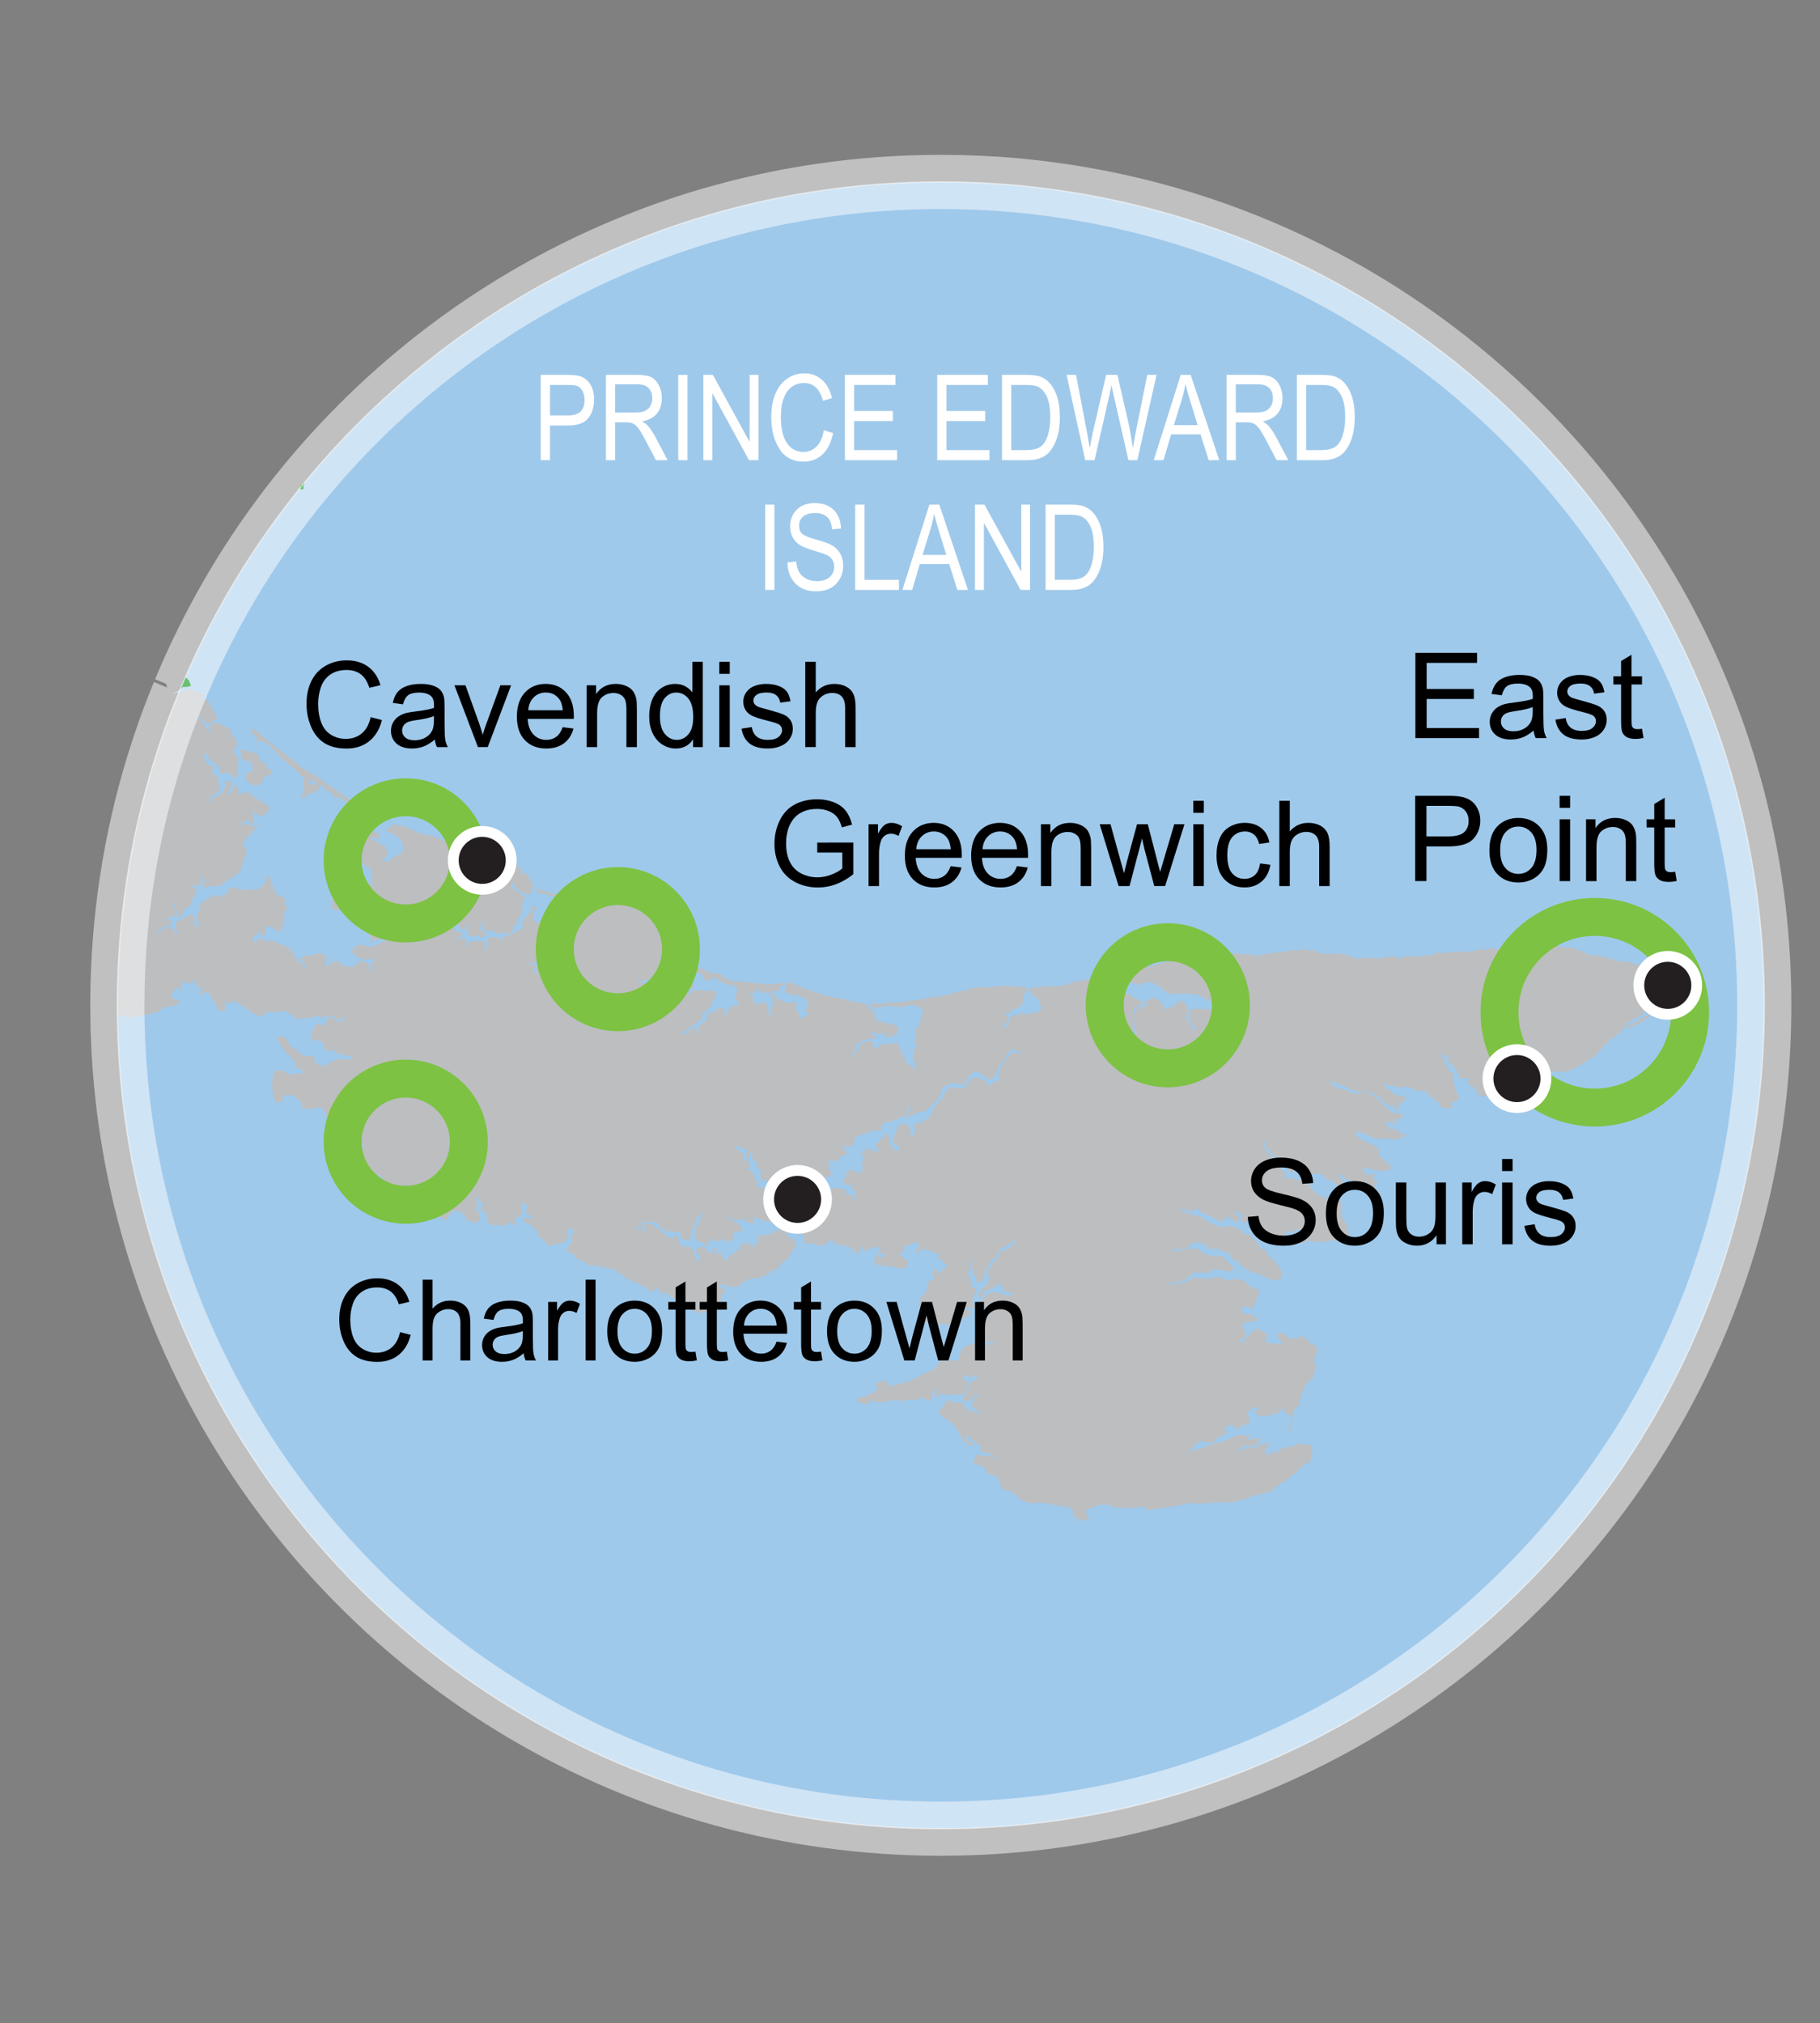 <?xml version="1.0" encoding="utf-8"?>
<!-- Generator: Adobe Illustrator 16.0.0, SVG Export Plug-In . SVG Version: 6.00 Build 0)  -->
<!DOCTYPE svg PUBLIC "-//W3C//DTD SVG 1.1//EN" "http://www.w3.org/Graphics/SVG/1.1/DTD/svg11.dtd">
<svg version="1.1" id="Layer_1" xmlns="http://www.w3.org/2000/svg" xmlns:xlink="http://www.w3.org/1999/xlink" x="0px" y="0px"
	 width="335.984px" height="373.5px" viewBox="0 0 335.984 373.5" enable-background="new 0 0 335.984 373.5" xml:space="preserve">
<rect x="0" y="0" width="335.984" height="373.5" fill="#808080" stroke="none"/>
<path fill="#9FC9EB" d="M325.697,185.585c0,6.541-0.42,12.989-1.219,19.311v0.011c-2.111,16.63-6.91,32.421-13.941,46.921
	c-0.34,0.709-0.68,1.398-1.039,2.09c0,0.011,0,0.021-0.01,0.029c-25.021,49.631-76.44,83.66-135.801,83.66
	c-56.32,0-105.46-30.62-131.73-76.109c-0.12-0.189-0.23-0.381-0.34-0.58c-12.41-21.721-19.63-46.801-19.94-73.521
	c-0.01-0.601-0.01-1.199-0.01-1.812v-0.438c0.04-15.279,2.34-30.02,6.57-43.909c0.64-2.091,1.33-4.16,2.04-6.21
	c0.86-2.431,1.77-4.82,2.76-7.19l-0.22-0.01l-1.25,0.26l1.01-0.37l0.54-0.29l0.14-0.13c0.31-0.76,0.63-1.52,0.96-2.27
	c0.22-0.521,0.45-1.04,0.68-1.551c0.13-0.3,0.27-0.6,0.41-0.89c0.68-1.49,1.37-2.97,2.1-4.42c2.86-5.771,6.06-11.32,9.6-16.65
	c7.41-11.13,16.25-21.25,26.26-30.05c16.36-14.42,35.85-25.35,57.32-31.7c0,0,0,0,0.01,0c1.58-0.46,3.18-0.899,4.781-1.319
	c5.299-1.37,10.729-2.48,16.25-3.271c7.199-1.06,14.561-1.59,22.061-1.59c4.75,0,9.43,0.21,14.069,0.63
	c2.101,0.2,4.19,0.44,6.26,0.72c33.79,4.511,64.06,20.12,87.042,43.061c7.139,7.12,13.58,14.95,19.188,23.38
	c1.602,2.38,3.121,4.83,4.59,7.31C318.087,131.255,325.697,157.526,325.697,185.585z"/>
<path fill="#BCBEC0" d="M312.337,181.335l-1.35,0.75l-0.891,0.66l-0.869,0.86l-0.74,0.851l-1.971,1.601l-1.689,1.358l-2.24,1.541
	l-1.83,0.771l-0.789,0.29l0.34-0.609l0.43-0.17l0.4-0.221l1.1-0.46l0.531-0.529l1.5-0.681l1.389-0.971l1.141-1.319l-1.449,0.17
	l-1.209,1.108l-1.223,1.11l-1.42,0.771l-1.16,0.729l-0.607,0.739l-0.451,0.551l-0.529,0.779l-0.811,0.449l-1.08,0.83l-1.01,1.021
	l-1.379,1.63l-3.172,2l-2.09,0.938l-1.75-0.078l-1.051,0.119l-1.279,0.189l-0.568,0.34l-0.861,0.852l-0.119,0.539l-0.449,0.979
	l-0.891,0.25l-0.359,0.66l-0.791,0.3l-1.029-0.47l-0.93-0.301l-0.432,0.159c0,0-0.17,0.102-0.42,0.281
	c-0.27,0.18-0.09,0.198-0.09,0.198l-0.352,0.37l-0.568-0.2l-0.811,0.109l-0.6,0.261l-0.49-0.221l-0.43-0.25l-0.721,0.439
	l-0.631,0.069l-0.908-0.472l0.129-0.299l-0.41-0.66l-0.449-0.319l-0.121-0.12c0,0-0.35-0.16-0.49-0.221
	c-0.148-0.069-0.148-0.069-0.148-0.069l-0.199-0.62l0.25-0.539c0,0-0.291-0.141-0.441-0.201c-0.148-0.068-0.139,0.17-0.139,0.17
	l-1.24-0.147l-0.02-0.479l-0.33-0.569l-0.74-0.979l-0.061-0.271c0,0-0.221-0.159-0.49-0.351c-0.279-0.181-0.18-0.25-0.18-0.25
	l-0.549-0.369l0.068-0.142l0.33-0.21l-0.07-0.391c0,0,0,0-0.578-0.021c-0.58-0.029-0.24-0.119-0.24-0.119l-0.16-0.301l-0.561-0.08
	c0,0,0.26,0.471,0.359,0.641c0.109,0.16,0.23,0.4,0.23,0.4l0.17,0.549c0,0,0.77,1.19,0.799,1.381
	c0.031,0.189,0.361,0.511,0.361,0.511l0.607,0.221l0.012,0.239c0,0,0.051,0.148,0.021,0.488c-0.041,0.33-0.07,0.143-0.16,0.342
	c-0.08,0.199-0.01,0.289-0.01,0.289l0.059,0.262c0,0,0.23,0.409,0.32,0.738c0.08,0.342,0,0.25,0,0.25s0.291,0.529,0.281,0.83
	c-0.021,0.289,0.08,0.211,0.16,0.432c0.078,0.21,0.25,0.107,0.25,0.107l0.287,0.131l-0.35,0.5l-0.15,0.342
	c0,0-0.818,0.229-0.93,0.357c-0.119,0.121-0.119,0.121-0.188,0.271c-0.063,0.148,0.039,0.189,0.117,0.529
	c0.092,0.33-0.158,0.341-0.158,0.341l-1.08,0.039l-0.76-0.279l-0.551-0.37l0.129-0.42l-0.809-0.431c0,0-0.061-0.261-0.26-0.351
	c-0.201-0.091-0.59-0.391-0.59-0.391l-0.012-0.12l-0.318-0.21l-0.441-0.199l0.041-0.221c0,0-0.031-0.189-0.18-0.25
	c-0.15-0.068-0.531-0.011-0.531-0.011l-0.85,0.028l-1.99-0.84l-1.629,0.211l-1.181-0.42l-0.58,0.09l-0.67-0.479l-0.17-0.021
	l0.14,0.602l0.23,0.398l0.54,0.119l0.329,0.33l0.701,0.67l0.709,0.271l0.84-0.15l0.461,0.439l-0.131,0.66l-0.549,0.039l-0.5,0.852
	l-0.34,0.738l-0.33,0.08l-0.182-0.271l0.109-0.358l-0.209-0.211l-0.141-0.068l-0.52-0.051l-0.4,0.108l-0.879-0.81l-0.48-0.643
	l-0.979-0.438l-0.899-0.648l-1.23-0.142l-0.85,0.147c0,0-1.07-0.26-1.32-0.369c-0.239-0.108-0.489-0.221-0.489-0.221l-0.71-0.379
	l-0.52-0.301h-0.53l-0.4-0.182l-0.54-0.25l-0.64-0.289l-0.54-0.119l0.96,1.029c0,0,0,0,0.399,0.181c0.391,0.17,0.19,0.09,0.61,0.21
	l0.75,0.17c0,0,0.57,0.2,0.81,0.311c0.25,0.109,0.201,0.09,0.42,0.129c0.221,0.041,0,0,0.291,0.131
	c0.3,0.132,0.35,0.041,0.539,0.132c0.201,0.079,0.781,0.108,0.781,0.108s0.33-0.08,0.5-0.181c0.159-0.11,0.889-0.13,1.09-0.05
	c0.189,0.1,0.439,0.21,0.439,0.21l0.15,0.188l0.22,0.149c0,0,0,0,0.45,0.21c0.34,0.15,0.39,0.171,0.39,0.171l0.2,0.22
	c0,0,0.37,0.222,0.62,0.451c0.261,0.238,0.43,0.5,0.54,0.658c0.1,0.171,0.38,0.479,0.6,0.63c0.221,0.171,0,0,0.43,0.382
	c0.42,0.358,0.371,0.34,0.67,0.479l0.85,0.09l0.563,0.07l0.5,0.47l-0.852,0.562l-0.68,1.358l-0.25-0.108l0.66-1.312l-0.25-0.108
	c0,0-0.24,0.539-0.381,0.709c-0.139,0.182-0.68,0.051-0.68,0.051l-0.24,0.011l-0.52-0.17l-0.32,0.319c0,0,0.17,0.021,0.471,0.16
	c0.289,0.129,0.379,0.459,0.479,0.75c0.11,0.288,0.181,0.139,0.181,0.139l0.439,0.201l0.15-0.34l0.449,0.188l0.85,0.75l1.371,0.51
	l-0.939,0.11l-0.551,0.277l-0.75,0.36l-1.18-0.29l-0.291-0.13l-1.219,0.21l-1.221-0.07c0,0-1.21-0.607-1.7-0.84
	c-0.19-0.08-0.28-0.119-0.31-0.14h-0.01l-0.391-0.12l-0.641-0.17c0,0-0.559-0.07-0.43,0.16c0.141,0.238,0.121,0.408,0.121,0.408
	c0,0.012,0.01,0.42,1.17,0.951c1.01,0.459,0.399,0.271,0.199,0.209l0.641,0.291c0,0,0.459,0.148,0.81,0.311
	c0.34,0.148,0.319,0.199,0.681,0.6c0.26,0.301,0.219,0.45,0.18,0.521l0.3-0.409l0.11-0.37l0.18,0.38l-0.061,0.92l0.12,0.521
	l0.55,0.49l0.7,0.682l0.78,0.77l-0.301,0.631l-0.6,0.149l-1.13,0.021c0,0-1.21-0.08-1.649-0.279c-0.11-0.051-0.17-0.079-0.211-0.09
	l-0.02-0.012l-0.029-0.01l-0.261-0.061l-0.169-0.021l-0.271,0.06l-0.229,0.012l-0.439,0.029c0,0,0,0,0.1,0.17
	c0.109,0.16,0.04,0.188,0.16,0.32c0.13,0.108,0.13,0.108,0.13,0.108l0.2,0.21l0.15,0.189c0,0,0.2,0.078,0.629,0.051
	c0.43-0.051,0.221,0.027,0.221,0.027l0.26,0.48l0.18-0.521l0.24-0.539l0.13,0.779l-0.37,0.66l0.881,0.689l-0.22,0.209l-0.431,0.16
	l0.23,0.689l0.629,0.82l0.53,0.658l-0.63,0.07l-0.76-0.4l-0.21-0.698l-0.479-0.812l-0.5-0.051l-0.49-0.1l-0.53-0.42h-0.65
	l-1.021-0.23l-0.67-0.359l-0.59-0.27l-0.66-0.24l-0.219-0.688l-0.391-0.183c0,0-0.12,0.131-0.15,0.461
	c-0.039,0.352,0.25,0.479,0.25,0.479l0.48,0.511l0.07,0.51l-0.291,0.642l-0.709-0.142l-0.41-0.66l-0.711-0.391l-0.949-0.25
	l-0.5-0.22l0.48-0.261l-0.891-0.529c0,0-0.529-0.01-0.73,0.029c-0.189,0.029-0.359,0.141-0.359,0.141s0,0-0.88-0.41
	c-0.75-0.35-0.32-0.02-0.171,0.09l-0.609-0.328c0,0-0.15-0.069-0.41-0.422l-0.6,0.031l-0.24,0.119l-0.5,0.07l-0.27,0.061l-0.5,0.189
	l-0.301,0.397l-0.56-0.85l-0.819-0.562l-0.771-0.529l-0.49-0.869l-0.55-0.479l-0.811-0.971l-0.31-0.5l-0.489-0.22l0.069-0.563
	l0.2-0.56l-0.32-0.21l-0.199,1.221l0.17,0.549l0.83,0.791l0.51,0.709l1.119,1.689l0.541,0.66l0.83,0.5l-0.061,0.271l-0.11,0.25
	c0,0-0.271,0.469-0.34,0.619c-0.069,0.141,0.261-0.061,0.261-0.061l0.68-0.17l0.899,0.229l0.511,0.171l0.64,0.049l0.71-0.14
	l0.52,0.17c0,0,1.131,1.58,1.271,1.771c0.159,0.188,0.25,0.229,0.25,0.229l0.29,0.421c0,0,0.24,0.119,0.49,0.229
	c0.25,0.107,0.33,0.318,0.33,0.318l0.719-0.021l0.65,0.771l1.12,0.029c0,0,0.771,0,0.921,0.07c0.149,0.061,0.029-1.121,0.029-1.121
	l-0.04-0.549l0.011-0.302l0.27,0.189l0.039,1.62l0.25,0.88l-0.049,1.159l-0.121,0.779l0.871,1.229l0.47,0.931l0.03,0.84l0.33,1.102
	l-0.75,0.08l-0.601,0.021l-0.75,0.069l-0.53,0.529c0,0-0.56-0.188-0.76-0.279c-0.2-0.09-0.54,0.4-0.54,0.4l-0.681-0.063l-1.309,0.12
	l-1.38-0.22l-0.821,0.1l-0.84,0.279l-0.4-0.43l-0.149-0.062l-0.69-0.32l-0.52-0.289l-0.641-0.291l0.681-0.049l0.83-0.392l0.39,0.062
	c0,0,0.43-0.17,0.551-0.291c0.09-0.1,0.34-0.01,0.43,0.021l-0.641-0.352l-0.75-0.037l-0.729,0.43l-0.729,0.029l0.1-0.729
	l-1.02,1.319l-1.15,0.84l-1-0.159l0.289-0.64l-1.01,0.01c0,0-0.879-0.93-1.049-0.94c-0.181-0.021-0.75,0.19-0.75,0.19l-0.621-0.33
	c0,0,0,0-0.3-0.381c-0.3-0.379,0.14-0.299,0.14-0.299l-0.989-0.563l0.239-0.55c0,0,0,0-0.26,0.06
	c-0.27,0.063-0.119,0.133-0.359,0.262c-0.229,0.131-0.551,0.041-0.551,0.041l-0.319-0.08l-0.171-0.143l0.07-0.148l0.17-0.391
	l0.11-0.369l-0.11-0.289l-0.289-0.133l-0.49-0.219l-0.43-0.371c-0.03,0.33-0.19,0.563-0.19,0.563s0,0,0.149,0.188
	c0.15,0.182,0.24,0.102,0.24,0.102s0.37-0.012,0.561,0.09c0.199,0.08,0.039,0.312,0.039,0.312l-0.459,0.739l-0.641,0.21
	c0.131-0.08,0.16-0.31-1.029-0.97c-1.711-0.95-0.09,0.199-0.09,0.199l-0.311,0.148c0,0-0.311,0.041-0.67,0.17
	c-0.35,0.143-0.09,0.2-0.301,0.28c-0.219,0.079-0.399-0.181-0.639-0.29c-0.25-0.109-0.301-0.131-0.591-0.27
	c-0.3-0.132-0.18-0.142-0.18-0.142s-0.841-0.381-1.181-0.529c-0.34-0.159-0.289-0.131-0.539-0.25c-0.25-0.11-0.86-0.45-0.86-0.45
	s-0.11-0.289-0.261-0.351c-0.149-0.069-0.149-0.069-0.629-0.051c-0.48,0.021,0,0-0.301,0.399c-0.3,0.391,0,0-0.359,0
	c-0.37,0.021-0.32-0.07-0.471-0.141c-0.14-0.068-0.439-0.199-0.439-0.199l-1.09,0.039c0,0-0.61-0.102-0.461-0.029
	c0.15,0.062,0.791,0.229,0.791,0.229s0.15,0.069,0.439,0.2c0.29,0.14,1.119,0.39,1.119,0.39s0.15,0.07,0.721,0.271
	c0.56,0.201,0.92,0.062,1.189,0.25c0.27,0.181,0,0,0.6,0.392c0.59,0.379,0.76,0.399,0.76,0.399l0.211,0.33l0.24,0.107l0.719,0.271
	l0.221,0.279l0.41-0.109l0.32,0.08l0.14,0.069l0.3,0.14l0.391,0.051l0.229-0.25l0.431-0.16l0.369,0.109c0,0,0.801,0.19,0.95,0.25
	c0.14,0.061,1.06,0.541,1.06,0.541l0.68,0.6l1.121,0.4l0.76,0.699c0,0,0.14,0.061,0.27,0.301c0.131,0.24,0.28,0.43,0.461,0.68
	c0.18,0.262,0.439,0.74,0.439,0.74l0.689,0.188l0.391,0.302l0.3,0.909c0,0,1.16,0.699,1.319,1.011c0.16,0.319,0.15,0.188,0.48,0.641
	c0.33,0.439,0.6,1.039,0.6,1.039l0.221,0.689l-0.4,1.01l-0.699-0.029l-0.32,0.041l-0.43-0.08c0,0-0.49-0.102-0.931-0.301
	c-0.45-0.211-0.54-0.25-0.54-0.25l-0.74-0.33l-0.64-0.301l-0.399-0.17c0,0-0.16,0.102-0.351,0.131c-0.159,0.021-0.17,0.08-0.17,0.09
	l-0.61-0.85l-0.879-0.17c0,0-0.631-0.701-0.881-0.82c-0.24-0.109-0.26-0.59-0.26-0.59l-0.75-0.041l-0.23-0.279l-0.58-0.811
	l-0.18-0.261l-0.66-0.119l-1.24-0.682l-0.66,0.17c0,0-0.949-0.129-1.1-0.199c-0.15-0.062-0.47-0.801-0.47-0.801s0,0-0.34-0.039
	c-0.341-0.028-0.49-0.101-0.49-0.101s-0.43-0.08-0.649-0.121c-0.221-0.039,0,0-0.681,0.052c-0.67,0.051-0.86,0.729-0.86,0.729
	l-0.979,0.33l-1.569,0.18l-1.361-0.26l1.271,0.58c0,0,0.64,0.049,0.9-0.131c0.26-0.182,1.271-0.32,1.271-0.32l1.541-0.129
	l0.76,0.289l1.02,0.76l1.37,0.511l0.899-0.13l0.771-0.01l0.8,0.72c0,0,0.98,0.86,1.1,0.979c0.121,0.109,0.32,0.85,0.32,0.85
	l-0.66,0.41c0,0-1.01-0.391-1.27-0.33c-0.27,0.052-1.221-0.198-1.221-0.198s-0.479,0.141-0.719,0.141
	c-0.24,0.011-0.49,0.438-0.66,0.539c-0.16,0.101-1.181,0-1.181,0l-1.36-0.028l-1.319,0.819l-0.75,0.729l-1.25,0.149l-1.32,0.289
	l0.011,0.24l0.299,0.131c0,0,0.561-0.33,0.761-0.36c0.19-0.029,1.01-0.14,1.28-0.08c0.26,0.069,0.31-0.029,0.31-0.029
	s0.239-0.131,0.489-0.311c0.261-0.181,0.431-0.279,0.431-0.279l0.67-0.291l0.82,0.021l0.5-0.068c0,0,0.25,0.109,0.399,0.18
	c0.15,0.063,0.801-0.061,0.801-0.061l0.479,0.101c0,0,0.171,0.021,0.431-0.16s0.719-0.14,1.16-0.181
	c0.43-0.039,0.27,0.062,0.629,0.17c0.371,0.103,0.521,0.291,0.98,0.441c0.471,0.158,0.23,0.049,0.23,0.049s0.67-0.18,1.26-0.319
	c0.6-0.148,0.369,0.102,0.539,0.131c0.171,0.01,0.441-0.041,1.091,0.069c0,0,0.2,0.22,0.43,0.5c0.229,0.279,0.25,0.229,0.5,0.459
	c0.261,0.24,0.261,0.24,0.55,0.371c0.221,0.101,0.25,0.109,0.25,0.109s0.41,0.131,0.711,0.27c0.289,0.131,0.17,0.142,0.319,0.201
	c0.14,0.068,0.25,0.357,0.25,0.357s0,0-0.11,0.24c-0.109,0.24-0.06,0.15-0.24,0.54c-0.18,0.392-0.119,0.25-0.359,0.79
	c-0.238,0.539,0,0-0.22,0.609c-0.22,0.608-0.091,0.2-0.271,0.59c-0.181,0.399-0.351,0.25-0.351,0.25l-0.3-0.25l-0.35-0.16
	l-0.141-0.06l-0.2-0.09l-0.11,0.238c0,0-0.26,0.182-0.75,0.2c-0.479,0.021,0.17,0.431,0.17,0.431l-0.18,0.399l0.53,0.119
	c0,0,0.61,0.221,0.81,0.189c0.19-0.041,0.41,0,0.75,0.039c0.34,0.029,0,0,0.131,0.24c0.129,0.229,0.43,0.369,0.629,0.58
	c0.201,0.209-0.319,0.449-0.319,0.449s-0.22,0.08-0.56,0.041c-0.34-0.041-0.61,0.02-1.021,0.02c-0.399-0.01-0.19,0.141-0.399,0.23
	c-0.211,0.079,0,0-0.11,0.25c-0.11,0.239-0.28,0.34-0.28,0.34l-0.109,0.25l0.57,0.438c0,0,0.049,0.431,0.1,0.688
	c0.06,0.271,0.18,0.142,0.039,0.439c-0.129,0.291-0.219,0.49-0.219,0.49l-0.811,0.229l-0.23,0.37l0.971,0.08l0.34-0.62
	c0,0,0.27-0.351,0.48-0.55c0.219-0.2,0.369-0.551,0.539-0.642c0.16-0.108,0.45-0.34,0.45-0.34l0.351-0.371c0,0,0.779,0.23,1.93,0.82
	c0.34,0.17,0.48,0.24,0.51,0.279c-0.061,0-0.48-0.129-0.439,0.109c0.06,0.379,0.069,0.619,0.069,0.619l-0.13,0.301l-0.04,0.342
	l0.83,0.26l1.479,0.141l0.711,0.129c0,0,0.17-0.51-0.351-0.799c-0.521-0.301-0.38-0.591-0.38-0.591s0,0-0.18-0.14
	c-0.17-0.143-0.15-0.07-0.061-0.271c0.09-0.188,0.16-0.34,0.16-0.34s0.43-0.04,0.939,0.02c0.521,0.052,0.951,0.781,1.08,0.9
	c0.121,0.119,0.771,0,0.771,0l0.54,0.119c0,0,0.57-0.209,0.7-0.389c0.149-0.172,0.67,0.117,0.67,0.117s0.37,0.23,0.61,0.342
	c0.25,0.119,0.3,0.26,0.379,0.59c0,0,0.201,0.08,0.791,0.359c0.6,0.271,0.84,1.029,0.84,1.029l-0.04,0.34c0,0-0.511,1.25-0.591,1.45
	c-0.09,0.199,0.4,1.199,0.341,1.46c-0.06,0.271-0.19,0.68-0.261,0.83c-0.069,0.159-0.209,0.86-0.209,0.86l-0.371,0.43l-1,1.021
	l-0.699,1.41l-0.4,1.529c0,0-0.109,1.03-0.26,0.96c-0.141-0.069-0.811,0.869-0.811,0.869l-0.35,1.16l-0.279,2.181l-0.4,0.881
	l-0.051-0.551l0.48-1.57l-0.09-0.979l-0.55-0.609l-0.729-0.221c0,0,0.1-0.602-0.201-0.729c-0.299-0.141-0.41-0.141-0.41-0.141
	l0.211,0.699c0,0-0.98,0.729-1.67,0.551c-0.68-0.199-0.25,0.29-0.37,0.42c-0.11,0.12-0.78-0.119-1.021-0.109
	c-0.24,0.011-0.529,0.109-0.529,0.109l-1.15-0.46l0.01-0.29c0,0,0.25-0.539,0.41-0.76c0.16-0.23-0.439-0.08-0.99-0.041
	c-0.56,0.041-0.09,0.201-0.3,0.398c-0.21,0.201-0.54,0.41-0.61,0.563c-0.069,0.141,0.381,1.229,0.44,1.5
	c0.06,0.26-0.06,0.27-0.271,0.59c-0.199,0.32-0.449,0.09-0.6,0.021c-0.15-0.07-0.17-0.021-0.6,0.139s-0.21,0.33-0.27,0.479
	c-0.07,0.143-0.801,0.172-1.261-0.1c-0.47-0.279-0.01-0.24-0.26-0.479c-0.25-0.229,0,0-0.341,0.09c-0.329,0.08-0.43,0.041-1.1,0.33
	c0,0,0.49,1,0.391,1.238c-0.12,0.25,0,0-0.36,0.143c-0.36,0.129-0.319,0.027-0.521,0.229c-0.209,0.2-0.289,0.109-0.529,0.121
	c-0.24,0.01-0.35,0.379-0.42,0.521c-0.061,0.149-0.27,0.351-0.75,0.608s-0.721,0.029-0.721,0.029s-1.59-0.311-1.75-0.199
	c-0.17,0.103-0.85,0.68-0.85,0.68l-1.21,1.11c0,0,2.229-0.47,2.44-0.55c0.22-0.08,1.359-0.51,1.81-0.721
	c0.45-0.209,1.47-0.229,1.83-0.359c0.351-0.131,1.25-0.67,1.64-0.73c0.381-0.067,1.18-0.657,1.67-0.68
	c0.48-0.01,1.36,0.271,1.36,0.271s0.24-0.131,0.431-0.16c0.189-0.03,0.539,0.238,0.539,0.238s-0.479,0.149-0.67,0.182
	c-0.189,0.032-0.01,0.289,0.131,0.35c0.149,0.07,0.459-0.09,0.709-0.09c0.23-0.01,1.101-0.09,1.42-0.13
	c0.311-0.04-0.619,0.96-0.619,0.96s-0.351,0.5-1.871,0.46c-1.52-0.04-0.879,0.5-1.139,0.55c-0.261,0.062-0.801,0.59-0.371,0.433
	c0.431-0.16,0.9-0.421,1.181-0.531c0.29-0.108,0.659-0.119,0.96-0.278c0.311-0.16,0.32-0.041,0.74,0.102
	c0.149,0.039,0.22,0.068,0.24,0.09c-0.011,0-0.051-0.012-0.051-0.012s0.25,0.119,0.43-0.158c0.18-0.271,0.09-0.189,0.271-0.58
	c0.18-0.4,0.659,0.238,0.83,0.25c0.17,0.02,0.659-0.53,0.829-0.512c0.171,0.021,0.341,0.689-0.049,0.75
	c-0.391,0.062-0.16,0.352-0.311,0.689c-0.15,0.35-0.23,0.489-0.23,0.489l0.451,0.451c0,0,0.52-0.479,1.149-0.562
	c0.37-0.041,0.44-0.031,0.44-0.012c0.1-0.09,0.47-0.359,1.39-0.879c1.11-0.621,0.46,0.16,0.46,0.16s0.96-0.281,1.199-0.41
	c0.24-0.131,0.621-0.189,0.801-0.471c0.18-0.271,0.359-0.012,0.359-0.012l0.291,0.021l0.399,0.17l0.63,0.051l1.02-0.01l0.191,0.619
	l-0.111,1.141l-0.35,1.561l-0.869,0.199l-0.721,0.562l-0.79,0.95l-0.989,0.609l-1.101,0.988l-1.399,0.852l-1.48,1.289l-1.7,0.24
	l-1.96,0.641l-2.92,0.931l-2.439,0.021l-1.66,0.131l-2.32,0.141l-1.6-0.129l-2.551,0.5l-3.17,0.459l-2.55,0.381l-0.271-0.711
	l-1.09,0.041l-0.85,0.318l-1.58-0.181c0,0-1.35,0.22-1.721,0.109c-0.369-0.109-0.59-0.271-0.59-0.271l-0.39-0.182l-1.1-0.199
	l-1.511,0.199l-0.619,0.32c0,0-0.93,0.35-1.25,0.381c-0.311,0.039-0.18,0.148-0.18,0.148l0.1,0.699c0,0,0.199,0.329,0.33,0.569
	c0.13,0.239,0.09,0.45,0.09,0.45l-0.58,0.101l-0.79,0.17l-1.34-0.84l-0.28-1.2c0,0-0.74-0.449-0.939-0.539
	c-0.201-0.091-1.36-0.15-1.36-0.15s-2.17-0.449-2.32-0.521c-0.14-0.069-1.62-0.079-1.62-0.079s-1.06,0.108-1.55,0
	c-0.479-0.091-0.56-0.07-1.2-0.359c-0.64-0.291-0.81-0.432-0.81-0.432l-0.36-0.521l-0.609-0.341l-0.75-0.569l-1.07-0.129
	l-0.641-0.95c0,0-0.569-1.091-0.479-1.29c0.09-0.19-0.84-0.5-0.84-0.5l-1.03-0.34l-0.54-0.78l-0.53-0.66l-0.629-0.05l-0.94-0.42
	l-0.06-0.391l0.799-1.359l0.5,0.341c0,0,0.451,0.028,0.67,0.069c0.221,0.05,0.75,0.05,0.82-0.103c0.07-0.14,1.67,0.843,1.851,0.961
	c-0.07-0.069-0.33-0.291-0.63-0.528c-0.43-0.341-0.94-0.74-1.141-0.871c-0.369-0.22-0.59,0.271-0.84,0.03
	c-0.25-0.229-0.869-0.562-0.869-0.562l0.34-0.62l-0.67-0.359l-0.701-0.68l-0.75-0.58l-0.539-0.25l0.039-0.449l-0.51,0.188
	c0,0,0.141,0.47,0.37,0.75c0.229,0.29,0.39,0.181,0.39,0.181l1.021,0.881l-0.88,0.13l-1.48-1.319l-0.64-1.48l-1.36-1.68l-1.16-0.59
	l-0.779-0.771c0,0-0.35-0.277-0.28-0.43c0.07-0.14,0.04-0.209,0.04-0.209l0.71-0.511l0.38-0.722l0.311-0.688l0.689,0.199l0.95,0.25
	c0,0,1.14-0.021,1.28,0.051c0.15,0.06,0.34,0.438,0.34,0.438l0.359,0.642l0.931,0.431c0,0,1.14,0.102,1.319,0.479
	c0.19,0.39,0.16-0.461,0.16-0.461s-1.6-0.55-1.33-1.261c0.271-0.711,0.351-0.381,0.351-0.381l0.14-0.83l0.99-0.608l-0.75-0.039
	l-0.529,0.64c0,0-0.621,0.44-0.851,0.57c-0.24,0.12-0.83-0.021-0.83-0.021l-0.24-0.107l0.49-0.961l0.45-0.989l0.32-1.101l0.33-0.439
	l0.619-0.08l0.26-0.3c0,0,0.971,0.329-0.149-0.591c-1.12-0.932-0.149-0.069-0.36,0.131c-0.21,0.199-0.32,0.199-0.77,0.119
	c-0.43-0.079-0.141-0.061-0.461-0.271h-0.539l0.18,0.791l0.52,0.299l0.24,0.11l-0.41,1.29l-0.52,0.891l-0.939,0.109
	c0,0-0.971-0.09-1.33-0.07c-0.371,0.012-0.561,0.16-0.561,0.16l-0.6-0.101c0,0,0,0-0.521-0.17c-0.51-0.171-0.26,0.181-0.26,0.181
	s-0.49,0.311-1.09,0.45l-0.07-0.511l0.22-0.479l0.11-0.5c-0.04,0-0.42,0.011-0.569,0.341c-0.16,0.352-0.221,0.489-0.221,0.489
	s0.08,0.99-0.27,1.25c-0.36,0.25-0.44,0.04-0.44,0.04s-0.56-0.2-0.78-0.359c-0.23-0.16-0.76-0.16-0.76-0.16l-0.439,0.449
	l-1.189-0.13l-1.109,0.091c0,0,0,0-0.07,0.149c-0.061,0.14-0.99-0.04-0.99-0.04l-0.54-0.12l-1.011,0.13l-1.18,0.12l-0.689,0.33
	l-1.07-0.36l-1-0.039c0,0-0.02,0.819-0.87,0.619c-0.85-0.22-0.54-0.26-0.54-0.26l-0.41-0.011c0,0-0.689-0.181-0.479-0.629
	c0.19-0.44,0.56-0.451,0.71-0.392c0.141,0.069,0.33,0.039,0.33,0.039s0.39-0.061,0.93-0.47c0.54-0.41,0.721-0.149,0.721-0.149
	l0.52-0.471l0.67-0.71c0,0-0.62-0.58-0.529-0.78c0.029-0.08,0.029-0.129,0.02-0.158l0.14,0.061l1.149-0.311l0.15,0.068l0.141-0.18
	l0.209-0.08l0.211,0.21c0,0,0.22,0.28,0.369,0.479c0.15,0.18,0.08,0.211,0.08,0.211s0.57,0.31,0.832,0.129
	c0.258-0.17,1.289-0.359,1.869-0.569l0.75-0.08l1.909-0.96l2.04-1.09l1.29-0.49c0,0,0.07-0.141,0.142-0.29
	c0.06-0.149,0.408-0.649,0.479-0.79c0.061-0.147,0.29-0.397,0.29-0.397l0.92,0.06l0.78-0.13l1.21,0.08l0.55-0.16l0.07-0.812
	l0.279-0.881l0.371-0.42l0.559-0.34l0.381-0.3l0.311-0.04l0.359-0.13l0.96-0.28l0.69,0.312l0.229,0.278l0.63,0.062l0.301-0.159
	c0,0,0.1-0.199,0.229-0.37c0.14-0.18,0.42,0.13,0.42,0.13l0.79-0.18l-0.971-0.2c0,0-0.389-0.061-0.588-0.149
	c-0.201-0.09-0.562-0.078-0.562-0.078l-0.34-0.16l-0.03-1.25l-0.22-0.689l-0.21-1.108c0,0,0.189-0.683,0.279-0.871l0.4,0.291
	c0,0,0.08,0.75,0.4,0.3c0.32-0.449,0.35-0.261,0.35-0.261l0.09-0.312l-0.199-0.09l-0.391-0.18l0.061-0.271l0.18-0.27l0.35,0.16
	l0.18,0.25l0.201-0.432l0.379-0.312l0.16-0.229l0.08-0.31l-0.119-0.771l-0.541-0.131l-0.42,0.399l-0.69,0.341l-0.58-0.021
	l-0.05-0.681l0.26-0.71l0.84-0.92l0.51-0.479l1.01-0.262c0,0,0,0,0.69,0.311c0.69,0.318,0,0,0.24-0.119
	c0.229-0.131,0.239-0.01,0.39,0.05c0.141,0.069,0.44,0.2,0.44,0.2s0.34,0.16,0.54,0.25c0.199,0.09,0.289,0.141,0.529,0.01
	c0.24-0.13,0.601-0.27,0.601-0.27l0.229-0.25c0,0-0.22-0.041-1.14-0.11c-0.14-0.011-0.25-0.021-0.33-0.021l-0.399-0.602
	l-0.061-0.261l-0.359-0.109l-0.07-0.5l-0.86,0.2l-0.521,0.471l-1.189,0.529l-0.6-0.091l-0.141,0.291l0.021,0.6
	c0,0-0.479,0.54-0.66,0.54c-0.16-0.021-0.261-0.479-0.261-0.479l0.291-0.762l0.49-0.539l0.799-0.721l0.371-0.949l0.22-0.5
	l-0.49-0.221l-0.021-0.602l0.131-0.42l0.68-0.58l0.24-0.778l0.25-0.301c0,0,0.33-0.319,0.47-0.5s0.21-0.08,0.39-0.472
	c0.18-0.397,0.101-0.608,0.101-0.608l0.521-0.358l0.77-0.131l1.06-0.761l0.58-0.75l0.33-0.608l-1.069,0.932l-1.49,0.799l-0.58,0.221
	l-0.521,0.77l-0.17,0.75l-0.76,0.371l-0.341,0.619l-0.43,0.812c0,0-0.449,0.75-0.52,0.891c-0.07,0.15-0.41,1.421-0.41,1.421
	l-0.58,0.629l-0.73-0.22l-0.08-0.87l-0.51-0.58l0.11-0.24l-0.26-0.6l-0.38-2.189l0.039,2.149c0,0-0.09,0.199-0.159,0.351
	c-0.07,0.149-0.22,0.49-0.22,0.49l0.05,0.26c0,0,0.3,0.789,0.329,0.979c0.031,0.199,0.291,0.54,0.291,0.54l-0.16,0.35l-0.01,0.41
	l0.81,0.19c0,0,0.229,0.397,0.069,0.75c-0.149,0.34-0.219,0.487-0.309,0.68c-0.091,0.21-0.061,0.279-0.15,0.47
	c-0.09,0.201-0.08,0.44-0.08,0.44l-0.01,0.289l0.279,0.431c0,0,0.15,0.182,0.08,0.33c-0.061,0.149-0.311,0.569-0.311,0.569
	s-0.449-0.199-0.739-0.34c-0.3-0.132-0.271,0.061-0.511-0.052c-0.25-0.108-0.189,0.271,0.16,0.433c0.34,0.147,0.25,0.108,0.391,0.18
	c0.15,0.062,0,0,0.32,0.21c0.33,0.2-0.101,0.36-0.17,0.51c-0.07,0.143-0.131,0.303-0.131,0.303s-0.629,0.06-0.77,0.238
	c-0.141,0.17-0.09,0.319-0.09,0.319l-0.66-0.37c0,0,0.061-0.26,0.13-0.41c0.069-0.148-0.34-0.568-0.2-0.75
	c0.141-0.17-0.15-0.18-0.15-0.18l-0.209,0.319l-0.4,0.761c0,0,0.029,0.85-0.82,1.29c-0.3,0.16-0.41,0.24-0.43,0.278
	c-0.16,0-0.41,0.011-0.779,0.011c-0.771,0.011-0.48-0.101-0.891-0.108c-0.42-0.011-0.21,0.199-0.21,0.199l-0.41,0.229l-0.681-0.06
	l-0.439-0.33l-0.22-0.569l-0.39-0.061l-0.23,0.25l-0.4,0.229l-0.32-0.08l-0.27-0.721l-0.15-0.311l-0.159-1.489l0.04-1.649
	l0.23-0.898l0.489,0.1l0.31-0.688l0.36-0.791l0.29-1.289l0.811-0.221l0.119-0.779l-0.42-0.25c0,0,0.271-0.471,0.41-0.76
	c0.131-0.303-0.279-0.313-0.21-0.451c0.06-0.159,0.24-0.021,0.24-0.021l0.649,0.66c0,0-0.069,0.801,0.211,0.45
	c0.279-0.351,0.539-0.29,0.539-0.29s0,0,0.121-0.24c0.109-0.238-0.23-0.16-0.23-0.16l0.189-0.158l0.461,0.039
	c0,0,0.06-0.271,0.25-0.551c0.178-0.271,0.299-0.271,0.299-0.271s-0.811-0.312-0.74-0.459c0.07-0.149-0.53-0.53-0.98-0.86
	c-0.439-0.318,0,0,0.18-0.51c0.17-0.511,0,0-0.59-0.271c-0.59-0.27-0.56-0.188-0.56-0.188l-0.42-0.131l-0.67-0.359
	c0,0-0.58-0.029-1.16-0.061c-0.58-0.029-0.2,0.439-0.358,0.791c-0.151,0.34-0.602-0.512-0.602-0.512s0.109-0.25,0.51-0.721
	c0.391-0.479-0.13-0.898-0.32-0.859c-0.189,0.029,0,0-0.069,0.149c-0.07,0.14-0.33,0.08-0.7-0.03c-0.37-0.1-0.35,0.381-0.35,0.381
	s-0.7,0.221-1.11,0.211c-0.41-0.012-0.01,0.289-0.01,0.289l-0.33,0.74l-0.31,0.271l-0.371-0.103c0,0,0.08,0.211,0.211,0.33
	c0.129,0.12,0.229,0.28,0.68,0.721c0.449,0.449,0.3,0.142,0.439,0.211c0.15,0.061,0.301,0.13,0.36,0.391
	c0.06,0.27-0.42,1.18-0.42,1.18l-1.08,0.16l-1.25-0.39c0,0-1.159-0.062-1.649-0.149c-0.49-0.109-1.07-0.131-1.07-0.131l-0.939-0.55
	l0.09-0.19c0,0,0,0,0.16-0.229c0.17-0.221,0.02-0.289,0.02-0.289l0.16-0.34l0.1-0.25c0,0,0.18,0.02,0.471,0.148
	c0.059,0.029,0.1,0.039,0.119,0.061c0,0,0.02,0,0.08,0.029c0.189,0.09,0.08,0.221,0.08,0.221l0.17,0.141c0,0,0.21-0.21,0.35-0.38
	c0.141-0.171,0.32-0.45,0.34-0.729l-0.469-0.041c0,0-0.25,0.183-0.341,0.382c-0.09,0.188-0.69-0.189-0.69-0.189s0,0,0.181-0.28
	c0.05-0.068,0.069-0.1,0.09-0.119c0,0,0.021-0.021,0.08-0.101c0.16-0.229,0,0,0.229-0.13c0.24-0.13,0.211-0.21,0.211-0.21
	s-0.19-0.08-0.58-0.26c-0.4-0.183,0,0-0.521-0.183c-0.521-0.17,0,0-0.09,0.2s-0.09,0.319-0.09,0.319l-0.49-0.229l-0.36,0.021
	c0,0-0.279,0.229-0.399,0.471c-0.091,0.199-0.13,0.22-0.149,0.22c0,0-0.551-0.369-0.461-0.56c0.092-0.19,0.061-0.271-0.109-0.28
	c-0.17-0.021-0.381,0.061-0.48,0.25c-0.08,0.211-0.061,0.149-0.17,0.399c-0.109,0.239-0.43,0.278-0.43,0.278l-0.23,0.25l-0.47-0.27
	l-0.101-0.29l0.01-0.29l-0.539-0.119l-0.77-0.649l-0.5,0.311l-0.591-0.271l-0.37-0.108l-0.51-0.17l-0.311,0.028l-0.25-0.641
	l-0.31-0.08l-0.45,0.32l-0.439,0.46l-0.74,0.188l-0.699,0.222l-0.301-0.263l-0.24-0.1l-0.52-0.18l-0.43,0.039
	c0,0-0.17-0.021-0.459-0.029c-0.291-0.01-0.291,0.109-0.291,0.109l-0.19-0.102l-0.3-0.119l0.16-0.351l-0.03-0.6l-0.33-0.57
	l-0.13-0.12l0.039-0.22c0,0-0.219-0.16-0.149-0.302c0.06-0.148,0.021-0.18,0.021-0.18s-0.15-0.061-0.299-0.131
	c-0.151-0.07-0.242-0.109-0.242-0.109l0.391-0.351l0.34-0.75l0.4-0.761l0.35-0.489l0.19-0.04l0.271,0.07l0.301,0.369l0.258,0.479
	c0,0,0.301-1.05,0.461-1.398c0.16-0.342-0.2-0.092-0.42-0.25c-0.23-0.16,0,0,0.109-0.25c0.11-0.24,0.25-0.289,0.25-0.289
	s0.092-0.211,0.211-0.32c0.119-0.131,0.209-0.33,0.209-0.33l0.25-0.301l0.211-0.319l0.439-0.45l0.029-0.34
	c0,0,0.16-0.46,0.301-0.641c0.13-0.18,0.52-0.239,0.52-0.239l0.7-0.511c0,0,1.05-0.59,1.341-0.459l0.42,0.13l0.43,0.079l0.74,0.221
	l0.189,0.09l0.02,0.353l-0.129,0.42c0,0,0,0,0.189-0.03c0.189-0.029,0.38-0.181,0.38-0.181s0.28,0.181,0.431,0.358
	c0.149,0.2,0.479,0.65,0.729,0.75c0,0,0.72,0.513,0.44,0.211c-0.28-0.311-0.57-0.851-0.57-0.851l0.119-0.37
	c0,0,0.031-0.34-0.029-0.6c-0.061-0.262-0.29-0.143-0.29-0.143l-0.2-0.09c0,0-0.15-0.06-0.06-0.38c0.03-0.13,0.04-0.18,0.04-0.2
	c-0.01,0.012-0.02,0.03-0.02,0.03l-0.051-0.43l-0.29-0.021l-0.2,0.32l-0.658-0.24l-0.23-0.399l-0.4-0.181l0.141-0.29l0.33-0.21
	l0.14-0.17l0.03-0.34l0.06-0.392c0,0-0.13-0.118,0.229-0.368c0.351-0.263,0.23-0.25,0.23-0.25l0.4-0.121l0.47,0.041l0.14,0.06
	l0.211,0.211l0.438,0.319l0.29,0.021l0.221-0.08l0.17-0.108l0.159-0.101c0,0-0.3-0.131-0.21-0.33s0.311-0.279,0.311-0.279
	l0.34,0.148l0.09-0.188l-0.471-0.271l-0.069-0.631l0.19-0.8l0.41-0.53l-0.44-0.199l-0.44-0.198l0.25-0.42l0.36-0.013
	c0,0,0.319-0.449,0.44-0.58c0.109-0.119,0.34-0.078,0.34-0.078l0.149,0.311l0.25,0.11l0.091-0.2l0.189,0.09l0.23,0.17l0.379-0.068
	l0.181,0.26l0.229-0.029l0.35-0.061l-0.26-0.592l-0.16-0.188c0,0-0.56-0.2-0.159-0.551c0.401-0.359,0.3-0.279,0.72-0.682
	c0.42-0.408,0,0,0.561-0.59c0.56-0.568,0.14-0.17,0.27-0.46c0.141-0.29,0.4-0.239,0.4-0.239s0,0,0.379,0.359
	c0.381,0.34-0.059,0.26-0.079,0.43s0.31,0.5,0.319,0.74c0.01,0.239,0.01,0.36,0.15,0.721c0.061,0.17,0.08,0.239,0.08,0.279
	c0.09,0.061,0.471,0.29,0.65,0.471c0.201,0.209,0.49,0.229,0.49,0.229l0.359-0.142l-0.1-0.698l-0.69-0.313l-0.46-0.688l0.46-1.271
	l0.29-0.641l0.311-0.812c0,0,0.16-0.22,0.219-0.369c0.072-0.148,0.121-0.131,0.121-0.131s0.17,0.021,0.369,0.11
	c0.201,0.09,0.801,0.069,0.801,0.069l0.289,0.131l0.492,0.76l-0.082,0.561l0.061,0.789l0.41-0.108l0.23-0.25l0.159-1l-0.09-0.329
	l-0.149-0.189l0.27-0.479l0.189-0.142l0.561,0.069c0,0,0.23-0.13,0.4-0.229c0.17-0.101,0.33-0.198,0.33-0.198l0.09-0.2l0.479-0.029
	c0,0,0.069-0.141,0.38-0.42c0.221-0.211,0.262-0.229,0.27-0.229l0.391-0.712c0,0,0.25-0.538,0.359-0.788
	c0.111-0.24,0.83-1.052,0.83-1.052l0.721-0.681l0.29-0.75l0.479-0.79l0.68-0.47l0.701-0.091l1.119,0.148c0,0,0.49,0.223,0.961-0.277
	c0.459-0.5,0.319-0.45,0.529-0.65c0.21-0.199,0.48-0.79,0.48-0.79l1.05-0.36c0,0,0,0,0.46,0.16c0.34,0.11,0.29,0.103,0.23,0.09
	l0.659,0.313c0,0,0.61,0.34,0.62,0.58c0.02,0.238,0.27,0.59,0.551,0.37c0.279-0.229,0.229-0.37,1.159-0.722
	c0.46-0.17,0.649-0.211,0.729-0.199c-0.1-0.199-0.369-0.762-0.319-0.979c0.069-0.271,0.11-0.479,0.181-0.641
	c0.059-0.142,0.131-0.289,0.131-0.289s0.338-0.74,0.398-0.892c0.07-0.141,0.18-0.391,0.32-0.561c0.13-0.18,0.25-0.301,0.25-0.301
	s0.27-0.59,0.439-0.689c0.16-0.109,0.461-0.38,0.53-0.529c0.069-0.148,0.19-0.148,0.19-0.148l0.33-0.091c0,0,0.39-0.062,0.59,0.028
	c0.189,0.092,0.359,0.11,0.359,0.11h0.78l-1.13-0.521l-0.86-0.209c0,0-0.54,0.527-0.729,0.549c-0.19,0.041-0.15,0.351-0.291,0.529
	c-0.139,0.172-0.109,0.239-0.199,0.439s-0.16,0.34-0.16,0.34s-0.109,0.131-0.35,0.262c-0.24,0.119-0.07,0.148-0.28,0.459
	c-0.2,0.33-0.46,0.512-0.46,0.512s-0.07,0.14-0.12,0.529c-0.06,0.398-0.2,0.561-0.2,0.561l-0.32,0.58l-0.549,0.699
	c0,0-0.021,0.291-0.951-0.142c-0.299-0.13-0.459-0.21-0.539-0.25l-0.021-0.01l-0.69-0.66c0,0-0.39-0.3-0.799-0.312
	c-0.42-0.01-0.69,0.342-1,0.49c-0.311,0.16-0.281,0.479-0.281,0.479l-0.529,0.53c0,0,0.43,0.488-0.551,0.81
	c-0.159,0.05-0.27,0.091-0.34,0.12l-0.549-0.109l-0.961-0.25c0,0-0.85,0.439-1.039,0.471c-0.201,0.039-0.951,0.521-0.951,0.521
	s-0.199,0.45-0.189,0.812c0.01,0.358-0.29,0.631-0.29,0.631l-0.239,0.66l-0.521,0.357l-0.45,0.33l-0.3,0.521
	c0,0-0.771,0.541-1.011,0.67c-0.239,0.131-0.18,0.398-0.18,0.398s-0.22-0.05-0.699-0.027c-0.49,0.02-0.291,0.107-0.48,0.14
	c-0.189,0.04-0.859,0.319-0.859,0.319s-0.16,0.108-0.641,0.25c-0.479,0.131-0.311,0.271-0.311,0.271l-0.47,0.14c0,0,0,0,0.15-0.35
	c0.159-0.34,0.06-0.38,0.06-0.38l0.07-0.149l0.33-0.74c0,0,0.51-1.368-0.34-0.028c-0.84,1.34-0.219,0.489-0.291,0.64
	c-0.069,0.15-0.039,0.221-0.049,0.512c-0.01,0.289-0.16,0.34-0.16,0.34s-0.34-0.039-0.7-0.021c-0.36,0.012-0.19,0.03-0.521,0.352
	c-0.32,0.33,0,0-0.761,0.25c-0.771,0.25,0,0-0.479,0.261c-0.471,0.26-0.43,0.159-0.43,0.159s-0.82-0.021-1.15,0.188s0,0-0.131,0.302
	c-0.14,0.289-0.43,0.158-0.43,0.158s0,0,0.23,0.4c0.23,0.408-0.07,0.148-0.141,0.3c-0.06,0.142-0.709,0.38-1.05,0.229
	c-0.35-0.159-0.489-0.229-0.489-0.229l-0.17,0.108l-0.351,0.49l-0.74,0.08c0,0,0,0-0.36,0.129c-0.359,0.143-0.629,0.07-0.629,0.07
	s-0.181,0.4-0.461,0.5c-0.279,0.109-0.35-0.279-0.35-0.279l-0.109,0.25l-0.031,0.58l-0.149,0.471l-0.16,0.341l-0.85,0.567
	l-0.681-0.188l-0.539-0.25l-0.07-0.063c0.05,0.07,0.14,0.2,0.25,0.44c0.189,0.38,0.279,0.431,0.279,0.431s0.25,0.229,0.381,0.471
	c0.13,0.229-0.08,0.311-0.08,0.311s-0.28,0.352-0.471,0.38c-0.189,0.03-0.459,0.091-0.459,0.091s-0.261,0.062-0.391,0.359
	c-0.141,0.29-0.25,0.54-0.25,0.54s-0.24,0-1.4-0.051c-1.17-0.05-0.119,0.131-0.359,0.141c-0.24,0.011-0.04,0.21-0.04,0.21
	l0.351,0.28l0.189,0.09c0,0-0.131,0.181-0.221,0.37c-0.09,0.2-0.18,0.398-0.18,0.398l0.311,0.489l0.279,0.431l-1.039,0.722
	c0,0-0.36,0.01-0.75-0.052c-0.391-0.061-0.211,0.32-0.601,0.262c-0.39-0.063-0.55-0.07-0.681-0.189
	c-0.129-0.109-0.199-0.091-0.35-0.16c-0.14-0.061-0.47,0.262-0.27,0.352c0.189,0.09-0.1,0.729-0.1,0.729s0.1,0.701,0.199,0.74
	c0.1,0.051-0.119,0.54-0.119,0.54s-0.16,0.47-0.131,0.66c0.04,0.19-0.24,0.54-0.3,0.81c-0.069,0.271-0.12,0.78-0.28,1.121
	c-0.15,0.351-0.84,0.149-1.41,0.25c-0.5,0.08-0.39,0.17-0.35,0.189c-0.05-0.03-0.609-0.34-0.9-0.46
	c-0.289-0.142-0.67,0.17-0.85,0.56c-0.17,0.4-0.359,0.021-1.641-1.09c-1.27-1.119,0,0,0.23-0.5c0.221-0.49-0.369-0.229-0.369-0.229
	s0.119-0.65,0.291-1.291c0.17-0.641-0.23-0.16-0.75-0.569c-0.521-0.42-0.08-0.22,0-0.54c0.09-0.32,0.1-0.199,0.1-0.199
	s0.199-0.438,0.24-0.66c0.029-0.221-0.351-0.271-0.181-0.261c0.171,0.021,0.271-0.34-0.149-0.71c-0.42-0.38-0.23,0.24-0.42,0.521
	c-0.181,0.27,0.039,0.31,0.049,0.67c0.021,0.357-0.149,0.35-0.27,0.47c-0.1,0.12,0.08,0.45,0.11,0.521l-0.81-0.42
	c0,0-0.19-0.091-0.771-0.528c-0.569-0.44-0.29-0.013-0.29-0.013s-0.74-0.34-0.6-0.629c0.129-0.301-0.18-0.141-0.11-0.291
	c0.069-0.147,0.149-0.459,0.239-0.66c0.091-0.198-0.379-0.35-0.379-0.35l0.08-0.15l-0.48-0.39l0.102-0.37l-0.052-0.26l-0.28-0.311
	l-0.33-0.319l-0.189-0.091l-0.391-0.182l0.031-0.22l0.119-0.239l0.471-0.391c0,0-0.201-0.091-0.641-0.29
	c-0.449-0.2-0.109,0.25-0.25,0.54c-0.14,0.3-0.23,0.38-0.23,0.38l-0.34-0.159l-0.109-0.41c0,0,0,0-0.04-0.188
	c-0.03-0.19,0.09-0.19,0.09-0.19s0,0,0.34-0.1c0.33-0.08-0.649-0.53-0.649-0.53l-0.44-0.188l-0.44-0.211c0,0,0,0-0.35-0.148
	c-0.109-0.05-0.16-0.08-0.189-0.09c0,0-0.74-0.091-0.41,0.1c0.32,0.221,0.479,0.521,0.8,0.729c0.319,0.198,0.101,0.171,0.45,0.319
	c0.34,0.16,0.25,0.359,0.25,0.359s0,0,0.16,0.301c0.149,0.312-0.08,0.562-0.08,0.562s0.201,0.1,0.59,0.271
	c0.4,0.18,0.25,0.109,0.439,0.199c0.2,0.09,0,0,0.28,0.188c0.271,0.183,0,0-0.06,0.393l-0.26,0.17l0.42,0.26l-0.25,0.301
	l-0.41,0.229l0.42,0.12c0,0,0.17,0.148,0.369,0.229c0.201,0.092,0.521,0.422,0.521,0.422l-0.021,0.578c0,0,0,0,0.17,0.143
	c0.17,0.14-0.039,0.22-0.039,0.22l0.18,0.261l0.13,0.109c0,0-0.021,0.17,0.229,0.41c0.25,0.229-0.119,0.25-0.229,0.488
	c-0.11,0.25,0.25,0.229,0.25,0.229l0.271,0.062l0.119-0.121c0,0,0.26,0.062,0.461,0.149c0.199,0.091,0.25,0.12,0.25,0.12
	s0.17,0.13,0.371,0.34c0.198,0.211,0.258,0.352,0.258,0.352s0.181,0.271,0.381,0.59c0.17,0.271,0.119,0.25,0.09,0.229l0.279,0.41
	l-0.779,0.54l0.22,0.04l0.511,0.051c0,0,0.17,0.141,0.299,0.26c0.131,0.109-0.27,0.471-0.27,0.471s0.141,0.07,0.391,0.301
	c0.25,0.229,0.129,0.109,0.229,0.279c0.101,0.16-0.108,0.24-0.108,0.24s0.049,0.271-0.012,0.408c-0.07,0.16-0.23,0.5-0.23,0.5
	s0,0-0.008,0.17c-0.021,0.172-0.111,0.37-0.111,0.37s0,0-0.09,0.189c-0.08,0.2-0.2,0.569-0.2,0.569l-0.599-0.101l-0.222-0.04
	l-0.979-0.449l-0.33-0.091l-0.48-0.09c0,0,0,0-0.488-0.11L139,225.079l0.26,0.601l-0.129,0.301l-1.271-0.353l-0.32-0.199l0.11-0.25
	l-0.351-0.158l-0.319-0.08l-0.25,0.18l-0.36,0.143c0,0-0.39-0.07-0.609-0.103c-0.221-0.05-0.211-0.05-0.73-0.22s0,0-0.35-0.15
	c-0.16-0.078-0.221-0.107-0.24-0.119l-0.141,0.182l0.201,0.09c0,0,0.139,0.061,0.389,0.18c0.25,0.11,0.301,0.12,0.301,0.12
	l0.22,0.171c0,0,0,0,0.25,0.119c0.24,0.109,0.42,0.24,0.42,0.24l0.271,0.188l0.17,0.021l0.08,0.21c0,0,0.08,0.21,0.209,0.449
	c0.131,0.239,0.281,0.301,0.281,0.301s-0.16,0.229-0.23,0.38c-0.07,0.141-0.24,0.13-0.24,0.13s-0.39-0.061-0.609-0.1
	c-0.221-0.04,0,0-0.26,0.06c-0.271,0.063-0.281,0.221-0.281,0.221l-0.119,0.131l-0.08,0.318l0.111,0.28l0.028,0.312l-0.06,0.278
	l-0.44,0.04l-0.2,0.319l-0.949-0.261l-0.351-0.271l-0.649,0.12l-0.16,0.221l-0.291,0.109l-0.639-0.41l0.109-0.25c0,0,0,0-0.29,0.109
	c-0.29,0.101-0.13,0.291-0.2,0.438c-0.07,0.15-0.07,0.15-0.07,0.15l-0.338-0.04c0,0-0.142-0.07-0.291-0.13
	c-0.15-0.07-0.131,0.42-0.131,0.42s0,0-0.029,0.448c-0.03,0.461-0.19,0.16-0.19,0.16l-0.51-0.591c0,0-0.91-0.479-1.06-0.54
	c-0.141-0.068-0.341-0.16-0.341-0.16l-0.05-0.55v-0.239l0.13-0.83l0.07-0.681l0.54-0.649l0.189-0.68l0.221-0.49l0.609-1.33l-0.4,0.5
	l-0.299,0.371l-0.49,0.311c0,0-0.12,0.239-0.301,0.641c-0.14,0.311-0.149,0.342-0.149,0.342s0,0-0.09,0.197
	c-0.091,0.19-0.06,0.15-0.29,0.521c-0.23,0.359,0,0-0.02,0.291c-0.011,0.289,0,0-0.131,0.289c-0.05,0.121-0.08,0.181-0.09,0.201
	c0,0,0,0,0,0.01c-0.01,0.01-0.01,0.01-0.01,0.01l-0.189,0.42l0.079,0.221l-0.22,0.489c0,0-0.12,0.24-0.2,0.562
	c-0.09,0.318-0.159,0.351-0.159,0.351l-0.361-0.11l-0.5-0.229l-0.639-0.53l0.25-0.42l-0.771-0.399l-0.8,0.051l-0.68-0.319
	l-0.381,0.31l-0.99-0.688l-0.578-0.439l-0.031-0.311l-0.7-0.432l-0.261-0.068c0,0-0.379,0.188-0.699,0.1
	c-0.32-0.08-0.51,0.07-0.51,0.07l-0.41-0.13c0,0-0.31,0.16-0.5,0.188c-0.2,0.029-0.12,0.119-0.12,0.119s0.06,0.271,0.26,0.471
	c0.2,0.212,0.02,0.49,0.02,0.49l-0.2-0.221l-0.23-0.271l-0.25-0.107l-0.08,0.188l-0.09,0.201l-0.14,0.289l-0.11,0.25
	c0,0,0.08,0.211,0.29,0.01c0.21-0.188,0.14-0.289,0.14-0.289s0,0,0.1-0.25l0.23,0.16l0.23,0.399l0.35,0.28l0.23-0.49l-0.19-0.381
	l-0.12-0.649c0,0,0,0,0.34-0.079c0,0,0,0,0.41,0.01c0.18,0.011,0.26,0.011,0.292,0.011c0,0,0,0,0.258,0.062
	c0.281,0.061,0.15,0.069,0.15,0.069l0.301,0.01l0.27,0.431l0.529,0.289c0,0,0,0,0.271,0.19c0.271,0.181,0.2,0.21,0.2,0.21
	s0.271,0.18,0.4,0.301c0.121,0.119,0.55,0.369,0.55,0.369l0.1,0.16l0.08,0.21l0.41,0.14c0,0,0,0,0.17,0.012
	c0.17,0.021,0.11,0.17,0.25,0.229c0.149,0.069,0.2,0.21,0.2,0.21l0.26-0.29l0.109-0.38l0.631,0.05l0.17,0.271l0.15,0.471l0.17,0.67
	l0.33,0.57h0.89l0.659,0.119l0.191-0.039l0.26,0.357c0,0,0.01,0.36,0.119,0.53c0.101,0.16-0.039,0.46-0.039,0.46
	s0.149,0.18,0.33,0.319c0.17,0.141,0.209,0.33,0.209,0.33s0.11,0.409,0.211,0.569c0.1,0.17,0.189-0.028,0.189-0.028l0.189-0.15
	l0.211-0.319l-0.271-0.721l-0.3-0.13l-0.42-0.25l0.23-0.37l0.389-0.601l0.33-0.08c0,0,0.74,0.211,0.881,0.271
	c0.15,0.08,0.3,0.149,0.3,0.149l0.41,0.541l0.17,0.14c0,0,0.21,0.33,0.38,0.34c0.17,0.021,0,0,0.109-0.25
	c0.111-0.238,0.041-0.33,0.041-0.33s0,0,0.06-0.148c0.069-0.148,0.181-0.391,0.181-0.391l0.209-0.199l0.351,0.148l-0.13,0.66
	l0.15,0.602l0.129-0.301l0.621-0.189l0.119,0.648l0.561,0.61l0.399,0.42l0.4-1.01l0.92-0.472l0.92-0.711l0.101-0.608l0.59-0.379
	l0.66-0.41l0.229,0.278l0.271,0.182l0.369,0.1l0.23,0.41l0.449,0.44l-0.1-0.69l-0.029-0.199l0.189-0.271l0.16-0.229l0.199,0.221
	l0.301,0.369l0.04-0.869l-0.31-0.5l0.59-0.391l1.09-0.148l1.029-0.313c0,0,0.69-0.101,0.791-0.289
	c0.079-0.199,0.239-0.551,0.239-0.551l0.479,0.399l0.412-0.521l0.75-0.08l0.158,0.67l-0.02,0.58l0.26,0.479l0.59,0.261l0.439,0.091
	l0.141,0.469l0.15,0.73l0.08,0.449l-0.601,0.551l-0.35,0.5c0,0-0.36,0.67-0.5,0.85c-0.14,0.17-0.66,0.521-0.66,0.521l-0.601,0.561
	l-0.949,1.17h-0.53l-0.69,0.222c0,0-0.189,0.39-0.299,0.521c-0.119,0.119-1.431,0.529-1.431,0.529l-0.91,0.3l-0.229-0.159
	l-0.98,0.33l-0.811,0.34l-1.52,1.149l-0.57-0.2c0,0-0.729,0.319-0.479,0.021c0.26-0.301-0.521-0.182-0.66-0.24
	c-0.149-0.068-0.46-0.029-0.46-0.029l-0.71-0.15l-0.28,0.353l0.09,0.22c0,0,0.17,0.012,0.65,0c0.48-0.021,0.189-0.029,0.189-0.029
	l0.19-0.039l-0.079,0.318l-0.091,0.32l0.16,0.42c0,0-0.351,0.381-0.688,0.35c-0.342-0.039,0.039,0.432,0.039,0.432
	s-0.1,0.49-0.119,0.66c-0.021,0.17-0.181,0.271-0.181,0.271l-0.149,0.459c0,0,0.129,0.12,0.33,0.461
	c0.199,0.318,0.09,0.449,0.09,0.449l-1.15,0.43l-0.8-0.188l-0.79,0.181l-1.38,0.141l-1.22-0.438l-1.131-0.511l-0.58-0.561
	l-0.359,0.26c0,0-0.18-0.619-0.48-0.76c-0.3-0.131-1.27-0.99-1.27-0.99l-0.939-0.551c0,0-0.201-0.08-0.521-0.17
	c-0.32-0.09-0.521,0.12-0.521,0.12l-0.4-0.18l0.271-0.592l-0.409-0.13l-1.101,0.57l-0.58-0.149l-0.6-0.632l-0.94-0.42l-0.72-0.39
	l-0.98-0.319l-1.01-0.641l-1.09-0.74l-0.85-0.619l-0.74-0.34l-0.719,0.029c0,0,0,0-0.25-0.102c-0.25-0.119-0.25-0.119-0.25-0.119
	l-0.73-0.211l-0.79,0.051l-0.6-0.271l-0.33,0.211l-0.51-0.17l-1-0.812c0,0,0,0-0.41-0.131l-0.49-0.108c0,0-0.22-0.04-0.49-0.22
	c-0.28-0.183-0.06-0.263-0.06-0.263l0.01-0.299c0,0,0,0-0.27-0.181s-0.42-0.13-0.42-0.13l-0.59-0.271c0,0-0.2-0.09-0.319-0.199
	c-0.131-0.12-0.051-0.141-0.051-0.141l0.17-0.52l0.39-0.473l0.46-0.629l0.08-0.439l-0.38-0.051l0.331-0.738l0.299-0.521
	c0,0-0.23-0.279-0.299-0.67c-0.061-0.38-0.141-0.061-0.291-0.13s-0.67,0.819-0.67,0.819s0.15,0.311,0.26,0.471
	c0.1,0.17-0.13,0.54-0.29,0.77c-0.16,0.222-0.25,0.302-0.25,0.302l-0.45,0.448l-0.69,0.103l-1.03,0.188l-0.86,0.312l-0.43-0.36
	l-0.47-0.81l-0.59-0.271l-0.47-0.391l-0.12-0.65c0,0-0.36-0.64-0.51-0.709c-0.15-0.068-0.6-0.631-0.75-0.689
	c-0.15-0.068-0.96-0.5-0.96-0.5l-0.61-0.629l0.55-0.291l0.61,0.102l0.63,0.289l-0.05-0.271l-0.44-0.608l-0.19-0.08
	c0,0-0.59-0.029-0.41-0.431c0.18-0.392,0.01-0.409,0.1-0.609c0.09-0.188,0.07-0.67,0.07-0.67s-0.22-0.159-0.47-0.28
	c-0.24-0.109-0.21-0.039-0.36-0.1c-0.15-0.07-0.34,0.079-0.34,0.079l0.14,0.358c0,0-0.02,0.17-0.06,0.392
	c-0.04,0.221,0.25,0.351,0.25,0.351s-0.15,0.34-0.17,0.631c-0.01,0.301-0.05,0.399-0.05,0.399l-0.43,0.271l-0.43,0.289l-0.59,0.262
	l0.36,0.521l-0.27,0.59l-0.37-0.229l-0.23-0.399l-1.07,0.641c0,0-1.06,0-1.21-0.068c-0.15-0.07-0.58,0.09-0.58,0.09
	s-0.73-0.09-1.15-0.34c-0.42-0.25-0.49-0.87-0.42-1.021c0.06-0.147-0.1-0.58-0.1-0.58l-0.17-0.788l-0.06,0.021l-0.35,0.09
	l-0.34-0.16l-0.13-0.238l0.11-0.24c0,0,0.09-0.199,0.28-0.352c0.18-0.148,0.14-0.17,0.14-0.17l-0.39-0.479l-0.13-0.229l-0.21-0.041
	l-0.25-0.229c0,0,0.24-0.551,0.31-0.689c0.07-0.149,0.12-0.541,0.12-0.541s-0.21,0.211-0.28,0.351
	c-0.06,0.149-0.03,0.342-0.03,0.342l-0.52,0.238l0.14,0.603l0.13,0.35c0,0,0.08,0.34-0.03,0.461c-0.12,0.129-0.31,0.568-0.31,0.568
	l0.52,0.541l0.19,0.619l0.19,0.381l-0.41,0.77l-0.38,0.301l-0.97-0.329l-0.51-0.052l-0.25-0.229l-0.09-0.461l-0.23-0.279l-0.71-0.67
	l-0.42-0.26l-0.6,0.028l-0.77,0.119l-0.3,0.399l-0.24,0.541l-0.35,0.609l-1-0.391l-0.86-0.451l-0.9-0.648l-0.03-0.721l-0.63-0.289
	l-0.72,0.391l-0.81,0.34l-0.47,0.14l0.18-0.39l-0.61-0.75l-0.63-0.59l-0.82-0.431l-0.93,0.239l-0.21,0.311l-0.77,0.131
	c0,0-0.18,0.271-0.37,0.3c-0.19,0.04-0.25-0.22-0.25-0.22l0.53-0.78l0.16-0.761l0.07-0.789l0.3-0.409l0.15,0.319l0.13,0.229
	l0.29-0.229l0.17-0.511l0.14-0.83l-0.57,0.87l-0.73-0.092l-0.48,0.25l-0.5-0.58l-0.47-0.391l-0.43-0.379l-0.64-0.291l-0.37-0.75
	l-0.49-0.229l-0.39,0.479c0,0-0.07,0.262-0.13,0.41c-0.07,0.141-0.11,0.371-0.11,0.371l-1.2-0.49l0.19-0.57l-0.32-0.318
	c0,0-0.74-0.46-0.89-0.529c-0.15-0.063-0.73-0.09-0.73-0.09l-0.2,0.56l-0.6-0.63l0.3-0.801l0.55-0.819l-0.29-0.91l0.11-0.897
	l0.29-0.642l0.6-0.021l0.24-0.66l-0.42,0.279l-0.74-0.459c0,0-0.65-0.531-1.24-0.801c-0.59-0.271-1,0.38-1,0.38l-0.5-0.351
	l-0.61-1.399l-0.61-1.521l-0.14-0.479l-0.54-0.25l-0.73,0.028l-0.49-0.35l-0.19-1.029l-0.55-0.609l-0.52-0.29l-0.58,0.091
	l-0.94,0.299l-0.89-0.278l-0.68,0.34l-0.18-0.67l-0.07-0.631l-0.6-0.63l-1.14-0.75l-1.16-0.051l-0.41,0.109l-0.12,0.648l-0.49,0.563
	l-1.02,0.01l-0.36-1.41l-0.08-0.75l-0.12-0.649l0.02-0.817l0.1-0.49l0.04-0.871l0.27-0.469l0.67-0.42l0.64-0.121l1.14,0.641
	l0.71,0.26l0.58-0.09l0.45-0.209l0.85,0.09l0.67-0.291l-0.66-0.25l-0.21-0.328l-0.22-0.029l-0.44-0.211l-0.25-0.108l-0.05-0.681
	l-0.44-0.852l-0.62-0.461l-0.55-0.488l-0.51-0.699l-0.39-0.602l-0.21-0.568l-0.33-0.32l-0.38-0.471l0.11-0.25l0.24-0.25l0.23-0.129
	l0.35,0.158l0.6,0.102l0.8,1.25l0.16,0.31l1.37,1.041l1.04,0.83l0.85,0.09l1.07,0.011l0.17,0.141l-0.01,0.699l0.26,0.352l0.19,0.09
	l0.52,0.301c0,0,0.37,0.1,0.52,0.17c0.14,0.068,0.74-0.189,0.74-0.189l0.54-0.409l0.43-0.281l0.43-0.038c0,0,0.69-0.351,0.93-0.359
	c0.24-0.01,1.36,0.147,1.36,0.147l0.87-0.077c0,0,0.07-0.562-0.1-0.58c-0.17-0.021-0.9-0.11-0.9-0.11l-0.58-0.149l-0.76-0.158
	l-0.54-0.371l-0.64-0.289l-0.61,0.021l-0.6,0.149l-0.29-0.67l-0.11-0.53l-0.32-0.609l-0.61-0.221l-0.5,0.069l-0.47-0.039l-0.36-0.11
	l-0.02-0.479l0.27-0.59c0,0-0.15-0.07,0-0.529c0.15-0.471,0.14-0.42,0.22-0.61c0.09-0.199,0.37-0.431,0.37-0.431l0.19-0.271
	l0.4-0.108l0.35,0.149l0.49,0.229l0.23,0.279l-0.02-0.479l0.2-0.449l0.39-0.59c0,0,0.07-0.149,0.33-0.211
	c0.27-0.06,0.59,0.03,0.59,0.03l0.47,0.51l0.59,0.271l0.36-0.132l0.6-0.271l0.51-0.352l-0.22-0.17l-0.55,0.291l-0.35,0.262
	l-0.36,0.01l-0.57-0.319l-0.28-0.42l-0.55,0.039l-0.44,0.04l-0.67,0.05l-0.65,0.131l-0.54-0.26l-0.34-0.031l-0.22,0.08l-0.33,0.09
	l-0.65,0.24l-0.82-0.021l-0.49-0.102l-0.52,0.352l-0.48,0.021l-0.18-0.26l-0.27-0.062l-0.34-0.158l-0.55-0.479l-0.58-0.451
	l-0.56-0.188l-0.53,0.121l-0.94,0.1l-0.6,0.029l-0.63-0.062l-0.57,0.222l-0.69,0.461l-0.87,0.08l-1.23-0.672l-0.6-0.521l-0.96-0.609
	l-0.6-0.391l-0.65-0.539l-0.59,0.149l-0.68,0.17l-0.26,0.06l-0.77-0.528l0.26,0.471l0.12,0.647l-0.26,0.711l-0.43,0.171l-0.62-0.229
	l-0.3-0.37l-0.34-0.811l-0.47-0.689l-0.2-0.33l-0.22-0.688l-0.45-0.32l-0.32-0.08l-0.5-0.06l-0.21,0.439l-0.28,0.109l-0.2-0.089
	l-0.04-0.431l0.26-0.18l0.11-0.37l-0.26-0.229l-0.32-0.211l-0.12-0.109c0,0,0.56,0.07-0.23-0.16c-0.78-0.24-0.15-0.31-0.15-0.31
	l0.13-0.301l0.11-0.25l-0.34-0.029l-0.21,0.199l-0.11,0.25l-0.45,0.091l-0.37-0.11l-0.63,0.07l-0.43,0.04l0.11-1.021l-0.54,1.18
	l0.04,0.439l0.07,0.62l-0.11,0.25l-0.27-0.19l-0.17-0.67l-0.82,0.76l-0.09,0.311l-0.63,0.489l0.38,0.471l0.62,0.34l0.49,0.221
	l0.31-0.029l-0.01,0.41l-0.85,0.439l-0.83,0.398l-0.69-0.199l-0.83,0.398l-0.89,0.78l-1.23,0.209l-2.06,0.371l-1.61,0.399
	l-0.95-0.381l-1.02,0.021l-0.57-0.149c-0.01-0.601-0.01-1.199-0.01-1.81v-0.44c0.04-15.279,2.34-30.021,6.57-43.909
	c0.64-2.091,1.33-4.16,2.04-6.21c0.86-2.431,1.77-4.82,2.76-7.19l0.7,0.05l0.18-0.51l0.84-0.16l0.54,0.25l1.05,0.3l0.98,0.33
	l0.47,0.391l-0.38,0.18l0.01,0.25l0.52,0.29l0.43,0.37l0.99,1.46l0.74,1.52l-1.08,0.94l-0.69,0.22l-0.2-0.14l-0.3-0.21l-0.24-0.521
	l-0.5,0.19l-0.17-0.55l-0.35-0.521l0.05,0.8l0.72,0.5l0.88,1.471l0.91,0.47l-0.72-1.04l0.52-0.36l0.79-0.29l0.65-0.12l0.55,0.37
	l0.62,0.46l1.22,0.439l-0.27,0.59l1.14,1.4l0.2,0.62l-0.49,1.09l-0.32-0.09l0.02,0.609l0.91,1.01l-0.21,2.271l0.09,1l-0.68,0.58
	l-0.38-0.59l-0.62-0.34l-0.57-0.2l-0.54,0.17l-0.47-0.04l-0.08-0.33l-0.05-0.68l0.09-0.32l-0.34,0.09l-0.16-0.189l-0.25-0.351
	c0,0,0.12,0-0.12-0.12c-0.25-0.109-0.59-0.26-0.59-0.26s-0.11-0.17-0.23-0.29c-0.13-0.11-0.27-0.18-0.27-0.18l-0.17-0.431
	l-0.129-0.35l-0.22-0.16c0,0-0.22-0.04-0.41,0.11c-0.19,0.149-0.19,0.149-0.19,0.149l0.33,0.34l-0.03,0.57l-0.09-0.11
	c0.04,0.051,0.1,0.15,0.2,0.28c0.51,0.71,0.98,0.98,0.98,0.98l0.13-0.17h0.42l-0.13,0.54l-0.08,1.21l0.76,0.05l0.38,1.109l0.12,0.78
	l0.12,0.65l-0.78,1.06h-0.65l-0.62,0.97l-0.36,0.79l0.67-0.939l0.9-0.42c0,0,0.15,0.18,0.34-0.09c0.18-0.271,0.18-0.271,0.18-0.271
	l0.72-0.27l0.29-0.521c0,0,0.09-0.08,0.2-0.32c0.12-0.25,0.32-0.689,0.32-0.689l-0.2-0.21l0.14-0.71l0.44,0.2
	c0,0,0.67,0.239,0.6,0.39c-0.07,0.151-0.14,0.71-0.14,0.71s-0.32,0.69-0.38,0.84c-0.07,0.141-0.04,0.46-0.04,0.46l0.42,0.01
	l0.22-0.619l0.06-0.141l0.25-0.55c0,0-0.16-0.31,0.08-0.31c0.25-0.011,0.44,0.08,0.44,0.08l0.47,0.92l-0.27,0.59l1.9-0.38l0.28,0.3
	l1.56,1.13l0.77,0.4l0.92,0.6l0.59,0.39l-0.83,1.17l-0.59,0.391l-0.71-0.15l-0.66-0.359l-0.52-0.29l-0.31,0.149l0.5,0.351l0.15,0.84
	l-0.04,0.87l-0.51,0.069l-0.32-0.21l-0.43-0.609l-0.73,0.55l-0.78,0.67l1.26-0.561l0.87,0.45l0.73,0.21l0.39-0.71l-0.02,0.7
	l-0.9,1.19l-0.89,0.909l-0.53,0.65l-0.22,0.61l0.63,0.699l0.08,0.87l-0.77,1.96l-0.12,0.78l-0.36,0.79c0,0-0.35,0.14-0.49,0.311
	c-0.14,0.17-1.51,0.97-1.51,0.97l-1.18,0.899l-0.52,0.351l-0.91,0.06l-1.05-0.06l-0.97,0.45l-0.08-0.87l0.27-0.471l-0.5-0.989
	l-0.22,0.37l0.03,0.96l-0.27,0.71l-0.32-0.2l-0.54-0.25l-0.75,0.49l0.75,0.04l0.34,0.689c0,0-0.47,1.04-0.54,1.18
	c-0.07,0.15-0.69,1-0.69,1l0.24,0.4l-0.48,0.26l-0.51,0.48c0,0-0.22-0.04-0.29,0.109c-0.07,0.141-0.24,0.54-0.5,0.841
	c-0.25,0.3-0.52,0.88-0.52,0.88l-0.36-0.391l-0.07-0.75l-0.69-2.8l0.04,1.09l0.23,0.931l0.23,1.06l-0.63,0.6l-1.47,0.101l1.43,0.53
	L31.191,171l-0.99,0.08l-0.75,0.61l-0.1,0.09l-0.9,0.88l-0.59,0.562l2.47-1.9l0.58,0.15l0.71-0.511l0.88,1.58l0.28-0.34l-0.26-0.479
	l-0.17-0.67l-0.04-0.311l0.11-0.37c0,0,0.09-0.31,0.23-0.25c0.15,0.07,0.79-0.29,0.79-0.29l0.92-0.59l0.88-0.5l0.75,0.7l-0.22,1.15
	l0.37,0.229l-0.35,1.14l0.57-0.989l0.9-0.42l-0.85-0.091v-0.649l-0.15-0.96l0.69-0.99l-0.12-0.65l0.27-0.47l0.73-0.439l0.77-0.66
	l0.54,0.13l0.34-0.62c0,0,0.69,0.31,0.84,0.38c0.14,0.07,0.81-0.22,0.81-0.22l0.57-0.22l0.66-1.181l1.13-0.14l0.67,0.479l0.95,0.011
	l1.2-0.04l1.05,0.06l0.5-0.189l0.51-0.601l0.64-0.36v-0.649l0.24-0.54l0.57-0.34l-0.13,0.54l0.49,0.88l0.02,0.24l0.25,0.47
	l0.43,1.14l0.5,0.34l0.36,0.41l0.45-0.09l0.4,0.3l-0.06,1.04l0.19,0.5l0.59,0.26l-0.11,0.37l-0.43,0.04l-0.32,0.69l-0.21,0.86
	l0.38,0.229l-0.37,0.54l-0.05,0.63l-0.28,0.76l-0.94,0.11l-0.66-0.66l-0.63-0.17l-0.48,0.021l-0.44,0.579l0.3,0.25l-0.07,0.801
	c0,0-1.03-0.17-1.26-0.181c0.12-0.029,0.11-0.819,0.11-0.819l-0.57,0.989l-0.54,0.41l-0.46,0.62l0.49-0.31l0.64,1.479l-0.17-0.79
	l0.26-0.6l0.57-0.33l0.54,0.25l1.1,0.729l-0.08-0.75l0.81,0.311l1.67,0.76l1.31,0.66l1.06,1.31l0.48,1.051l0.17,0.14l0.29-0.11
	l0.41,0.24l0.03,0.73l0.69,0.319l-0.06-0.39l-0.18-0.26l-0.19-0.5l-0.21-0.33l-0.36,0.02l-0.28-0.31l0.65-0.24l0.37-0.43
	c0,0,0.8,0.069,0.97,0.09c0.17,0.02,1.19-0.41,1.19-0.41l0.7-0.1l1.04,0.71l0.14,0.359l-0.28,1l0.16,0.431l0.27,0.06l0.28-0.47
	l0.13-0.29c0,0,0.63,0.05,0.79-0.18c0.16-0.221-0.11-0.29,0.16-0.221c0.27,0.07,0.27,0.07,0.27,0.07l1.04,0.7
	c0,0,0.2,0.21,0.54,0.25c0.35,0.04,1.05,0.18,1.39,0.09c0.33-0.08,1.13-0.67,1.13-0.67l0.23-0.49l1.83,0.66l-0.05,1.16l0.54,0.25
	l-0.25-1.01l0.22-0.49l0.45-0.87l-1.83,0.24l-0.88-0.4l-1.23-0.56l-0.27-0.83l0.5-0.601l0.93-0.47l1.71,0.42l1.25-0.15l1.04-0.59
	l0.76-0.37l-0.18-0.369l-1.01,0.25l-0.85-0.091l-0.77,0.66c0,0,0.24-0.67,0.14-0.83c-0.1-0.16-0.32-0.859-0.19-1.149
	c0.13-0.3-0.62-1-0.62-1l-1.45-0.601l-1.27-0.58l-0.89-0.27l0.46-0.75l1.71-0.89l-1.71,0.239l-0.35-0.279l-0.64-0.29
	c0,0-0.42-0.25-0.58-0.03c-0.16,0.22-0.41,0.52-0.41,0.52l-0.67-0.359h-0.66l0.17-0.87l-0.09-1.12l0.68-0.46l1.28-0.72l0.85-0.45
	l0.95-0.63l0.07-0.681l0.98-0.329l1.44-0.301l0.96,1.03l-0.14,0.3l0.48-0.26l-0.3-0.91l0.18-0.8l-0.25-0.771l-0.19-0.739l-0.45,0.21
	l-0.44-0.61l-1.13-0.64l-1.08,0.399l-0.9-0.35l-0.78-0.12c0,0,0.17-0.75,0.38-0.71c0.22,0.04,0.95-0.64,0.95-0.64
	s0.66-1.07,0.53-1.181c-0.12-0.12,0-0.77,0-0.77l0.06-0.93l0.62-0.851l0.92-0.7l0.79-0.06l1.22,0.2l1.02,0.64l-0.12,0.78l-1.65-0.28
	l1.56,1c0,0,0.86,0.58,1.16,0.71c0.29,0.14,0.54,1.021,0.54,1.021l0.03,0.609l-0.28,0.34l-0.97,1.11l0.7-0.39l1,0.149l0.31-0.688
	l1.03-0.42l0.8-0.471l0.41-0.88c0,0-0.19-0.38-0.24-0.649c-0.06-0.261-0.03-0.601-0.15-0.721c-0.13-0.12-1-0.93-1-0.93l-0.8-0.479
	l-0.71-0.381l-0.56,0.04l0.04-0.22l0.64-0.36l0.99-0.729l2.17,0.45l1.7,0.83l1.28,0.46l1.97,0.359l0.77,0.36l2.91,1.229l2.43,1.11
	l2.47,1.03l1.18,0.54l1.21,0.28l0.77,0.26h0.98l1.48,0.68l1.23-0.16l0.38,0.53l0.59,0.27l-0.16,0.54l0.34,0.431l0.5-0.311l0.64,0.74
	l0.82,1.53l-0.21,1.24l-0.74,0.64l-1.58-0.811l-0.83-0.729l-0.39-0.71l-0.24,0.33l-0.03,0.26l0.46,0.56l0.48,0.311l0.71,0.41
	l0.89,0.76l-0.16,0.37l-0.3,0.85l-0.13,1.45l-0.12,0.66l-0.63,0.61l-0.08,0.579l-0.24,0.521l-0.5,0.12l0.09,0.399l-0.23,0.7
	l-0.67,0.49l-0.69-0.04l-0.45-0.21l-0.46,0.24l-0.58,0.09l-0.38-0.53l-0.39,0.09l-0.48-0.13l-1.24-0.2l-0.2-0.359l0.64-1.58
	l-0.8,0.97l-0.33,0.65l0.06,0.39l0.27,0.061l0.87,0.449l-0.04,0.341l-0.38,0.3l-0.37,0.188l-0.47-0.149l-0.34-0.16l-0.44,0.04
	l-0.55,0.05l-0.39-0.06l-0.42-0.25l-0.12-0.41l0.18-0.511l-0.07-0.51l-0.19-0.5l-0.18,0.15l0.03,0.31l0.11,0.41l-0.16,0.22
	l-0.49-0.1l-0.34-0.15l-0.51-0.06l0.01-0.29l0.09-0.31l-0.3-0.131h-0.36l-0.14,0.301l-0.19,0.56l0.42,0.25l0.2,0.21l1.05,0.3
	l-0.2,0.57l-0.44,0.33l-0.44-0.08l-0.11,0.24l0.34,0.16l0.53-0.24l0.35-0.13l0.32,0.08l0.36,0.529l-0.2,0.561l-0.27,0.47l0.42-0.28
	l0.16-0.229l0.33-0.45l0.86-0.08l0.73-0.03l0.71,0.15l0.74-0.08l-0.01,1.42l-0.01,0.59l0.58-1.279l-0.06-0.5l-0.11-0.41l0.08-0.44
	l0.69-0.1l0.9-0.01l0.59,0.27l0.22,0.04l0.11,0.4l0.22-0.61l0.25-0.42l0.821,0.02l0.589-0.38l0.67-0.17l0.52-0.479l0.71-0.391
	l0.32,0.33l-0.24-0.77l-0.21-0.33l0.37-0.66l-0.13-0.24l0.47-0.14c0,0,0.27-0.18,0.35-0.38c0.09-0.2,0.16-0.34,0.23-0.49
	s0.01-0.17,0.28-0.11c0.27,0.07,0.47-0.38,0.47-0.38l-0.33-0.439l0.27-0.471l0.54,0.12l0.34,0.16l-0.38,0.6l-0.2,0.561l-0.12,0.65
	l-0.03,0.47l0.35,0.27l0.32,0.21l0.7,0.021l0.55,0.37l0.35,0.93c0,0,0.28,0.54,0.43,0.61c0.15,0.06,0.33,0.449,0.33,0.449l0.04,0.96
	l-0.32,0.57l-0.62,0.311l-0.2,0.33l-0.13,0.409l0.52,0.301l-0.36,0.899l-0.199,0.44l-0.5,0.72l-0.411,0.12l-1.04-0.061l-0.67,0.171
	l-0.92,0.59l0.9-0.42l0.6-0.141l0.81,0.431l-0.2,0.438l-0.35,0.37l0.09,0.34l0.37,0.11l0.321,0.319l-0.151-0.72l0.06-0.39l0.13-0.53
	l0.26-0.18l0.43,0.609l0.47,0.271l0.17,0.55l0.1,0.17l0.44,0.08l0.39,0.05l0.11,0.29l0.32,0.21l-0.32,0.57l0.25,0.23l0.94,0.539
	l-0.69-0.84l0.15-0.59l-0.24-0.64l-0.3-0.141l-0.49-0.22l-0.529-0.649l-0.311-0.62l-0.15-0.601l0.33-0.33l0.44-0.449l0.29-0.641
	l-0.04-0.56l0.13-0.41l0.16-0.22l0.41-0.771l0.58-0.62l0.3-0.279l0.3,0.13l0.13,0.479l0.11,0.16l0.17-0.63l-0.07-0.63l-0.54-0.66
	l-0.47-0.271l0.06-0.51l0.37-0.42l0.39,0.18l0.19,0.381l0.46,0.8l0.8,0.49l0.86,0.56l0.8,0.6c0,0-0.23-0.399-0.19-0.619
	c0.04-0.221-0.12-0.65-0.12-0.65l-0.26,0.3l-0.27-0.06l-0.65-0.65l-0.49-0.229l0.04-0.87l-0.17-0.551l-0.29-0.55l0.04-0.45
	l0.42-0.409l0.79-0.17l0.74-0.2h0.65l0.69,0.31l-0.21-0.45l0.25-0.3l-0.91,0.061l0.25-0.54l0.59-1.04c0,0-0.2-0.09-0.37,0.02
	c-0.16,0.101-0.59-0.149-0.59-0.149l-0.53-0.131l-2.37-0.539l-1.81-0.461l-1-0.399l-0.63,0.07l-0.47-0.271l-0.49-0.35l0.08-0.32
	l0.56,0.08l0.78,0.24l1.64,0.569l2.2,0.521l1.24,0.27l1.411,0.17l1.149,0.341l0.95,0.01l0.99,0.04l1.02,0.229l0.88,0.28l0.94-0.23
	l0.84-0.149l0.98,0.439l0.569,0.2l1.58,0.3c0,0,1.51,0.21,1.65,0.28c0.15,0.07,1.56,0.23,1.56,0.23l0.541,0.25l0.91,0.47l0.789,0.36
	l0.061,0.92l0.649,0.649l0.341,1.221l0.719,1.279l0.181,0.92l0.271,0.83c0,0,0.85,0.62,0.779,0.771
	c-0.061,0.14-0.199,0.438-0.199,0.438l-0.681-0.069l-0.7,0.1l-0.82-0.02l-0.479,0.02l0.031,0.19l0.54,0.25l0.15,0.72l-0.341,0.729
	l-0.19,0.57l-0.08,0.44l-0.279,0.34l0.109,0.53l-0.199,0.449l-0.84,0.562l-0.561,0.16l-0.55,0.05l-0.52-0.17l-0.17-0.021l-0.4,0.11
	l-0.669,0.17l-0.811-0.19l0.23,0.4l0.32-0.03l0.511,0.05l0.27,0.19l-0.1,0.48l0.02,0.609l-0.06,0.391l-0.43,0.159l-0.48,0.791
	l-0.36,0.67l-0.51,0.471l-0.9,1.08l0.7-0.51l0.51-0.602l0.7-0.75l0.43-0.689l0.45-0.221l0.43-0.399l-0.12-0.41l0.02-0.7l0.28-0.35
	l0.49,0.1l0.18,0.26l0.471,0.28l0.42-0.41l0.24-0.54l0.43-0.16h0.66l0.52,0.29l0.2-0.319l0.159-0.761l0.132-0.649l0.521-0.12
	l0.199-0.561l-0.29-0.55l0.071-0.149l0.429-0.03l0.511-0.07l0.569-0.22l0.521,0.18l0.649,0.53l0.33,0.57l0.46,0.56l-0.75-0.04
	l0.189,0.62l0.451,0.44l0.35,0.39l0.359,0.53l0.041,0.43l-0.181,0.4l-0.36-0.11l-0.81,0.34l-0.75,0.86l-0.159,0.22l0.449-0.21
	l0.99-0.21c0,0,0.39-0.59,0.54-0.53c0.14,0.07,0.81-0.1,0.81-0.1l0.75-0.08l0.98,0.21l0.89-0.13l0.55,0.08l0.4,0.18l0.141,0.59
	l-0.4,0.771l-0.381,0.431l-0.1,0.479l-0.061,0.391l-0.35,0.38l-0.439,0.33l-0.23,0.36l-0.96,0.408l0.181,0.262l0.26,0.47l-4.07,2.96
	l0.59,0.15l0.35-0.263l0.201-0.438l0.26-0.18l0.551-0.16l0.449-0.33l0.26-0.062l0.359-0.021l-0.01,0.41l-0.08,0.318l0.25,0.771
	l0.141-0.711l-0.03-0.851l0.34-0.489l0.431-0.279l0.59-0.271l0.109-0.369l0.02-0.699l0.25-0.42c0,0,0.441,0.078,0.561-0.041
	c0.12-0.131,0.28-0.229,0.28-0.229l0.409,0.011l0.211-0.211l0.42-0.397l0.449-0.2l0.371,0.229l0.449,0.318l-0.27,0.47l-0.141,0.7
	l0.631-0.479l0.189-0.57l0.42-0.521l0.54-0.398l1.2-0.29l-0.08-0.341l-0.12-0.399l-0.479,0.011l0.01-0.408l0.121-0.66l0.139-0.82
	l-0.08-0.75l-0.289-0.13l-0.58,0.09l-0.49-0.22l-0.641-0.17l-0.51-0.181l-0.33-0.319l-0.51-0.061l-0.141-0.479l-0.34-0.15
	l-0.6,0.141c0,0-0.28,0.229-0.4,0.35c-0.109,0.13-0.689,0.1-0.689,0.1l-0.4-0.18l-0.33-0.44l-0.01-0.779l-0.35,0.13l-0.32-0.08
	l-0.34-0.03l-0.32-0.74l-0.449-0.439l-0.391-0.18l-0.42-0.131l-0.34-0.04l-0.141-0.479l0.26-0.18l1.061,0.43l0.87,0.69l1.45,0.59
	c0,0,0.859,0.34,1.01,0.41c0.141,0.06,2.04,0.329,2.04,0.329l0.09,0.46l0.741,0.33l0.75,0.17l-0.092,0.2l0.49,0.101l1.521,0.04
	l1.649,0.149l1.48,0.141l1.609,0.26l1.592-0.11l1.689-0.189l0.061,0.39l-0.46,0.09l-0.57,0.09v0.65l-0.37,0.43l-0.47-0.149
	l-0.84,0.149l-0.74,0.2l-0.87-0.16l-0.75-0.58l-0.699,0.87l-1.16-0.17l-0.041,0.22l0.771,0.11l0.25,0.24l-0.01,0.29l0.1,0.689
	l0.66,0.778l0.17-0.39l0.479-0.143l0.611,0.09l0.779,0.24l0.1,0.7l-0.07,0.681l0.441,0.609l0.319,0.32l0.11-0.24l-0.58-0.801
	l0.341-0.619l0.198-0.439l0.211-0.729l-0.11-0.53l-0.34-0.569l-0.57-0.311l0.7-0.23l0.391,0.181l0.139,0.479l0.851,0.619l0.41,0.131
	l0.86,0.449l0.8-0.05l0.75-0.08l0.399,0.3l-0.029,0.58l-0.291,0.109l0.311,0.371l0.41,0.789l0.46,1.101l0.22-0.261l0.221-0.189
	l0.13-0.3l0.46-0.091l0.671-0.17l-0.621-0.34l-0.44-0.199l0.221-0.49l0.27-0.59l0.061-0.391l-0.03-0.312l-0.19-0.261l-0.369-0.352
	l-0.811-0.31l-0.73-0.22l-1.02-0.103l-0.689-0.319l-0.521-0.29l0.34-0.5l0.12-0.9c0,0,0.37-0.3,0.52-0.23
	c0.15,0.061,0.801,0.181,0.801,0.181l0.97,0.5l2.229,0.84l1.121,0.39l1.35,0.431l1.49,0.381l2.06,0.289l1.45,0.479l1.24,0.149
	l1.16,0.171l0.58,0.561l0.479,0.511l0.67,0.489l-0.261,0.181l0.23,0.278l0.5,0.462l-0.48,0.141l0.451,0.438l0.81,0.312l0.931,0.3
	l0.86,0.101l0.829,0.25l0.47,0.279l0.149,0.301l-0.129,0.299l-0.24,0.66l-0.01,0.42l-0.51,0.063l-0.601,0.021l-0.36,0.26l-0.71-0.26
	l-0.01-0.49l0.11-0.119l-0.271-0.062c0,0-0.021-0.069-0.21,0.08s-0.689,0.449-0.689,0.449l-0.25-0.351l-0.4-0.182l-0.26,0.063
	c0,0-0.021-0.07-0.19,0.027c-0.17,0.103-0.36,0.143-0.36,0.143l0.451,0.318c0,0,0.17,0.142,0.319,0.209
	c0.149,0.07,0.2,0.33,0.2,0.33l-0.86,0.08l-1.45,0.17l-0.979,0.74l-0.66-0.119l0.34,0.689l-0.06,0.5l-0.641,0.369l-0.06,1.33
	c0,0,0.291-0.399,0.33-0.619c0.04-0.211,0.06-0.5,0.06-0.5l0.44-0.33l0.26-0.311l0.12-0.529l0.49-0.551l0.93-0.359l0.8-0.04
	l0.5,0.45c0,0,0.03,0.729,0.271,0.84c0.25,0.119,0.91-0.29,0.91-0.29l-0.49-0.229l0.89-0.131c0,0,0.36-0.129,0.55-0.05
	c0.2,0.091,0.82-0.22,0.82-0.22s0.42,0.25,0.58,0.147c0.17-0.1,0.48-0.26,0.48-0.26l0.629,0.17l-0.08,0.32l0.701,1.438l0.899,1.959
	l0.49,0.223l0.59,0.39l0.31,0.49l0.32-0.15l-0.1-0.58l-0.19-0.379l-0.06-0.381l-0.2-0.21l-0.2-0.329l0.29-0.649l-0.14-0.472
	c0,0,0.039-0.22,0.15-0.47c0.109-0.25,0.399-0.35,0.399-0.35l0.19-0.57l-0.351-0.391l-0.21-0.461l0.439-0.449l-0.16-0.42l0.08-0.561
	v-0.66l0.371-0.42l0.25-0.301c0,0,0.069-0.15,0.14-0.301c0.06-0.139,0-0.409,0-0.409l0.159-0.341l0.16-0.219
	c0,0,0.121-0.013,0.021-0.183c-0.101-0.16-0.11-0.397-0.11-0.397s-0.279,0.229,0.041-0.222c0.319-0.448,0.539-0.409,0.389-0.601
	c-0.149-0.19-0.379-0.34-0.379-0.34l-0.17-0.143l-0.23-0.17l-0.391-0.17c0,0-0.129-0.119-0.629-0.18
	c-0.521-0.051-0.61,0.029-0.9,0.01c-0.29-0.01-0.43,0.041-0.63,0.08c-0.19,0.021-0.83,0.391-0.83,0.391l-0.22-0.158l-0.25-0.24
	l-0.131-0.11l-0.25,0.42l-0.358-0.108l-0.351-0.16l-0.791,0.061c0,0,0.142-0.061-0.27-0.061c-0.42-0.01-1.35,0.221-1.35,0.221
	l-0.91,0.17l-0.42-0.13l-0.35-0.511l0.149-0.35l0.84,0.26l2.04-0.199l1.96-0.12l2.761-0.341l2.17-0.318l1.271-0.311l1.521-0.08
	l1.77-0.391l1.56-0.53l2.19-0.38l0.68-0.341l0.87-0.079l1.62-0.04l3.14-0.24l3.99,0.22l0.55,0.49l-0.389,0.35l-0.432,0.82
	l-0.01,0.94l-0.41,0.879l-0.619,0.311l-1.211,0.461l-0.369,0.549l-0.521,0.24l-0.521-0.301l0.061,0.262l0.609,0.34l0.061,0.271
	l0.03,0.72c0,0-0.979,0.86-0.78,0.96c0.189,0.08,0.58,0.261,0.721-0.04c0.129-0.289,0.299-1.05,0.299-1.05s0.051-0.631,0.211-0.729
	c0.17-0.102,0.43-0.16,0.55-0.279c0.11-0.131,0.5-0.07,0.5-0.07l0.84,0.26l-0.2-0.74l0.641,0.291l0.459,0.029l1.49-0.16l0.871-0.197
	l0.809-0.871c0,0-0.399-0.311-0.5-0.471c-0.1-0.17-0.219-0.688-0.219-0.688l-0.061-0.38l-0.45-0.211l-1.021-0.989
	c0,0-0.26-0.36-0.189-0.51s0.35-0.37,0.35-0.37l2.601-0.25l1.86-0.04l1.93-0.2l1.621-0.69l1.488-0.14l1.32-0.18
	c0,0,0.95-0.101,1.311-0.12c0.359-0.01,0.91-0.18,0.91-0.18l0.42,0.25l-0.131,0.3l-0.52-0.061c0,0-0.29-0.13-0.52,0.12
	c-0.23,0.25-0.381,0.311-0.381,0.311l0.23,0.159c0,0,0.02,0.07,0.311,0.08c0.299,0.021,0.359-0.01,0.539,0.011
	c0.16,0.01,0.58,0.02,0.58,0.02l0.53,0.01l0.771,0.641l0.629,0.59l0.381,0.47l0.34-0.09c0,0-0.25-0.11,0.16-0.1
	c0.41,0.01,0.6-0.021,0.75,0.04c0.15,0.069,0.93,0.189,0.93,0.189l0.15,0.3l0.52,0.301l0.439,0.199l0.57,0.319l0.69,0.31l0.14,0.48
	l-0.39,0.061l-0.601,0.439l-0.1,0.07l-0.42,0.317l-0.029,0.013l-0.281,1l-0.049,1.699l0.219,1.051l0.121,0.408l-0.211,0.319
	l0.01,0.08l0.021,0.53l-0.06,1.039l0.09,0.699l0.83,0.789l0.3-0.629l-0.67-0.25l-0.21-0.568l0.061-0.803l-0.041-0.56l0.26-0.83
	l-0.319-0.62l-0.149-0.959l-0.021-1.261l0.44-1.101l0.81-0.461h0.649l0.44-0.341l-0.19-0.618l0.881-0.369l0.689-0.343l0.71,0.271
	l0.681,0.722l0.5,0.879l0.609,0.34l0.57-0.469l0.4-0.101l0.399-0.352l0.521-0.371l0.459-0.488c0,0,0.181,0.25,0.48,0.391
	c0.29,0.14,0.641,0.29,0.641,0.29s-0.271,0.051-0.041,0.221c0.221,0.16,0.381,0.472,0.381,0.472v0.647l-0.26,0.83l-0.131,0.301
	l0.21,0.569l0.54,0.779l0.439,0.859l0.66,0.24l-0.061-0.271l-0.279-0.42l-0.761-0.82l-0.229-0.529l0.109-0.648l0.09-1.092
	l0.601-0.148l0.62-0.069l0.51,0.062l1.26-0.029l0.83,0.141l0.43,0.489l0.771,0.12l0.61-0.021l0.029-0.459c0,0,0.051-0.101-0.1-0.17
	c-0.15-0.068-0.15-0.068-0.15-0.068s-0.27-0.172-0.4-0.291c-0.119-0.119-1.049-0.959-1.049-0.959l-1.011-0.643l-1.56-0.76l-1.62-0.2
	l-1.53,0.07l-1.141-0.101l-0.6,0.15l-0.539-0.25l-0.561-0.32l-0.561-0.609l-0.689-0.311l-1.13-0.64l-1.271-0.09l-1.26,0.55
	l-0.641-0.29l-0.409-0.13l-0.92,0.06l-0.69,0.34l-0.4-0.3l-0.35-0.279l-0.71-0.261l-0.63-0.05l-0.16-0.55l0.41-0.521l0.96-0.279
	l0.89-0.25l1.391-0.73l1.13-0.26l1.21,0.08l1,0.03l1.33-0.46l1.63-0.44l1.229-0.22l0.961-0.271l0.679-0.47l0.81-0.35l0.84-0.03
	l1.08,0.26h1.311l1.22-0.1l1.87,0.08l2.16-0.44l1.689,0.06l2.141,0.141l0.81,0.3l1.171-0.36l2.039-0.31l1.641-0.09l1.47-0.34
	l1.739-0.04l0.91-0.181l1.03,0.341l0.62-0.19l1.01,0.64l1.561,0.12l1.71-0.12l1.46,0.19l1.35,0.55l0.73,0.22l1.74-0.159l1.16,0.05
	l1.629,0.08l0.69-0.221l0.79-0.05l0.68-0.17l0.93,0.43l0.68-0.05l0.422-0.28l0.809-0.109l0.861,0.09l0.969,0.09l0.689-0.109
	l0.791-0.29l0.85,0.09l0.859-0.44c0,0,0.871-0.08,1.021-0.02c0.141,0.069,0.869,0.04,0.869,0.04l0.961-0.15l0.619-0.07l1.211-0.05
	l1.238,0.03l1.441-0.17l0.859-0.33l0.709,0.26l0.711-0.38l1.049,0.06l1.33,0.07l0.762-0.25l0.578-0.63l0.57,0.32l0.49-0.431
	l0.449,0.21l0.33,0.03c0,0,0.119-0.12,0.461-0.09c0.34,0.03,0.529,0,0.529,0l0.43-0.16l0.33,0.44l0.619-0.181l0.891-0.13l0.82-0.109
	l0.689-0.46l0.182,0.39l0.18,0.25l0.59,0.16l0.619-0.08h0.529l0.762,0.17l0.76,0.29l1.08-0.05l0.91,0.12l0.369,0.229l0.48,0.22
	l0.59,0.03l0.721,0.5l0.859,0.33l1.33,0.07l1.51,0.34l1.391,0.33l0.939,0.43l0.959-0.04l1.391,0.21c0,0,0.771,0.41,1.061,0.43
	c0.291,0.011,1.029-0.188,1.029-0.188l0.701-0.1l1.219,0.319l0.961,0.37l0.869,0.05l0.92,0.061l0.801,0.06l0.631,0.061l0.51-0.07
	l0.391,0.05l0.09,0.58l0.58,0.68l0.619,0.46l0.721,0.261L312.337,181.335z"/>
<polygon fill="#BCBEC0" points="56.064,147.356 57.091,146.397 58.201,146.313 58.667,145.809 59.121,145.065 57.61,144.734 
	56.822,144.375 57.333,143.778 58.279,144.563 58.88,145.073 59.649,144.949 59.818,145.622 60.364,145.985 61.444,146.474 
	61.715,147.193 62.306,147.46 62.333,146.88 63.229,147.527 64.023,148.122 63.57,148.868 64.267,149.417 65.988,150.324 
	66.993,151.253 66.958,150.29 65.329,148.125 62.154,145.97 58.652,143.481 55.757,141.751 46.533,134.357 46.488,135.763 
	46.965,135.501 47.571,136.252 46.966,136.808 47.689,136.783 48.468,136.898 48.851,136.834 50.856,138.7 52.217,140.147 
	54.863,142.418 55.374,143.125 56.259,143.525 55.954,144.458 55.988,145.421 55.926,146.345 55.517,146.989 "/>
<path fill="#BCBEC0" d="M46.885,145.084l0.957-0.276l0.608-0.558l0.447-0.983l0.958-0.273c0,0,0.616-0.314,0.116-0.779
	c-0.5-0.467-1.002-0.926-1.002-0.926l0.035-0.343l-0.885-0.403l-0.429-1.147l-0.349-0.274l-1.37-0.385l-1.608-0.375l0.189,1.151
	l0.167,0.67l1.47,0.436l0.627,1.231l-0.513,0.598l-0.864,0.393l-0.18,0.083l0.087,1.108l1.19,0.779L46.885,145.084z"/>
<path fill="#9FC9EB" d="M355.785,132.382c-0.111-0.11-0.189-0.21-0.189-0.3C355.605,131.803,355.755,132.282,355.785,132.382z"/>
<path fill="#6CC072" d="M355.753,143.835c0.021,0,0.041-0.011,0.063-0.03C355.814,143.896,355.564,143.896,355.753,143.835z"/>
<g>
	<path fill="#FFFFFF" d="M99.823,84.956V69.208h4.867c1.146,0,1.99,0.101,2.534,0.301c0.745,0.272,1.339,0.777,1.783,1.515
		c0.444,0.738,0.666,1.645,0.666,2.719c0,1.418-0.362,2.574-1.085,3.47c-0.725,0.896-1.973,1.343-3.749,1.343h-3.309v6.402
		L99.823,84.956L99.823,84.956z M101.531,76.694h3.341c1.053,0,1.821-0.238,2.31-0.715c0.487-0.477,0.73-1.193,0.73-2.153
		c0-0.623-0.12-1.156-0.36-1.601c-0.24-0.445-0.53-0.748-0.87-0.914c-0.34-0.164-0.955-0.246-1.842-0.246h-3.309V76.694z"/>
	<path fill="#FFFFFF" d="M111.856,84.956V69.208h5.726c1.196,0,2.079,0.146,2.647,0.44c0.568,0.293,1.036,0.781,1.401,1.465
		c0.364,0.684,0.548,1.477,0.548,2.378c0,1.188-0.311,2.149-0.929,2.888c-0.62,0.737-1.52,1.206-2.702,1.407
		c0.479,0.288,0.845,0.58,1.096,0.875c0.509,0.603,0.956,1.271,1.343,2.009l2.256,4.286h-2.147l-1.722-3.274
		c-0.667-1.28-1.171-2.144-1.512-2.589c-0.338-0.444-0.668-0.743-0.986-0.897c-0.319-0.154-0.764-0.231-1.336-0.231h-1.975v6.993
		L111.856,84.956L111.856,84.956z M113.563,76.157h3.674c0.803,0,1.412-0.098,1.826-0.29c0.415-0.193,0.745-0.498,0.988-0.913
		s0.365-0.898,0.365-1.45c0-0.795-0.233-1.42-0.698-1.875c-0.466-0.454-1.157-0.682-2.073-0.682h-4.082V76.157L113.563,76.157z"/>
	<path fill="#FFFFFF" d="M125.208,84.956V69.208h1.708v15.748H125.208z"/>
	<path fill="#FFFFFF" d="M129.848,84.956V69.208h1.751l6.789,12.39v-12.39h1.633v15.748h-1.75l-6.777-12.392v12.392H129.848z"/>
	<path fill="#FFFFFF" d="M152.085,79.435l1.719,0.525c-0.38,1.77-1.044,3.089-1.992,3.958c-0.949,0.871-2.104,1.306-3.465,1.306
		c-1.195,0-2.218-0.291-3.066-0.875c-0.85-0.584-1.543-1.521-2.084-2.812s-0.812-2.813-0.812-4.567c0-1.734,0.271-3.203,0.812-4.402
		c0.543-1.2,1.274-2.106,2.199-2.721c0.926-0.611,1.957-0.918,3.098-0.918c1.246,0,2.318,0.387,3.216,1.162
		c0.896,0.774,1.522,1.913,1.882,3.413l-1.676,0.483c-0.574-2.186-1.727-3.276-3.453-3.276c-0.859,0-1.605,0.222-2.237,0.661
		c-0.631,0.441-1.135,1.127-1.512,2.059c-0.376,0.934-0.563,2.111-0.563,3.537c0,2.158,0.379,3.776,1.14,4.854
		c0.759,1.079,1.769,1.618,3.028,1.618c0.932,0,1.734-0.331,2.412-0.993C151.404,81.785,151.857,80.78,152.085,79.435z"/>
	<path fill="#FFFFFF" d="M155.973,84.956V69.208h9.335v1.858h-7.627v4.813h7.145v1.858h-7.145v5.36h7.93v1.857L155.973,84.956
		L155.973,84.956z"/>
	<path fill="#FFFFFF" d="M173.021,84.956V69.208h9.336v1.858h-7.627v4.813h7.145v1.858h-7.145v5.36h7.928v1.857L173.021,84.956
		L173.021,84.956z"/>
	<path fill="#FFFFFF" d="M184.978,84.956V69.208h4.457c1.104,0,1.94,0.097,2.516,0.29c0.752,0.251,1.402,0.709,1.955,1.375
		c0.551,0.666,0.979,1.506,1.289,2.52c0.308,1.014,0.461,2.215,0.461,3.604c0,1.783-0.262,3.296-0.783,4.538
		c-0.523,1.243-1.194,2.124-2.014,2.643c-0.82,0.521-1.895,0.779-3.219,0.779L184.978,84.956L184.978,84.956z M186.685,83.097h2.75
		c1.11,0,1.951-0.181,2.524-0.541c0.571-0.362,1.013-0.944,1.319-1.746c0.408-1.067,0.612-2.347,0.612-3.836
		c0-1.597-0.217-2.853-0.649-3.765c-0.435-0.914-0.989-1.524-1.67-1.832c-0.459-0.208-1.187-0.312-2.182-0.312h-2.707
		L186.685,83.097L186.685,83.097z"/>
	<path fill="#FFFFFF" d="M200.335,84.956l-3.439-15.748h1.748l1.969,10.323c0.207,1.06,0.393,2.134,0.551,3.223l0.578-2.911
		l2.455-10.635h2.076l1.842,7.972c0.449,1.939,0.785,3.799,1.008,5.574c0.166-1.023,0.377-2.166,0.635-3.427l2.033-10.119h1.719
		l-3.55,15.748h-1.644l-2.729-11.999l-0.408-1.848c-0.123,0.688-0.248,1.304-0.377,1.848l-2.738,11.999H200.335z"/>
	<path fill="#FFFFFF" d="M212.994,84.956l4.979-15.748h1.826l5.289,15.748h-1.955l-1.502-4.771h-5.436l-1.401,4.771H212.994z
		 M216.699,78.488h4.396l-1.342-4.361c-0.415-1.339-0.719-2.428-0.912-3.266c-0.168,1.01-0.402,2.013-0.708,3.008L216.699,78.488z"
		/>
	<path fill="#FFFFFF" d="M226.431,84.956V69.208h5.727c1.195,0,2.078,0.146,2.647,0.44c0.568,0.293,1.036,0.781,1.401,1.465
		c0.363,0.684,0.548,1.477,0.548,2.378c0,1.188-0.312,2.149-0.931,2.888c-0.618,0.739-1.521,1.206-2.7,1.407
		c0.479,0.288,0.845,0.58,1.096,0.875c0.509,0.603,0.956,1.271,1.343,2.009l2.258,4.286h-2.148l-1.723-3.274
		c-0.668-1.28-1.172-2.144-1.512-2.589c-0.34-0.444-0.668-0.743-0.986-0.897c-0.317-0.154-0.764-0.231-1.336-0.231h-1.976v6.993
		L226.431,84.956L226.431,84.956z M228.139,76.157h3.675c0.803,0,1.409-0.098,1.825-0.29c0.415-0.193,0.744-0.498,0.988-0.913
		c0.243-0.415,0.364-0.898,0.364-1.45c0-0.795-0.231-1.42-0.697-1.875c-0.467-0.454-1.157-0.682-2.073-0.682h-4.082V76.157z"/>
	<path fill="#FFFFFF" d="M239.419,84.956V69.208h4.458c1.103,0,1.94,0.097,2.514,0.29c0.753,0.251,1.403,0.709,1.955,1.375
		s0.981,1.506,1.289,2.52c0.308,1.014,0.462,2.215,0.462,3.604c0,1.783-0.262,3.296-0.783,4.538
		c-0.521,1.243-1.193,2.124-2.016,2.643c-0.82,0.521-1.893,0.779-3.217,0.779L239.419,84.956L239.419,84.956z M241.127,83.097h2.75
		c1.11,0,1.95-0.181,2.524-0.541c0.57-0.362,1.014-0.944,1.319-1.746c0.408-1.067,0.612-2.347,0.612-3.836
		c0-1.597-0.217-2.853-0.65-3.765c-0.434-0.914-0.988-1.524-1.67-1.832c-0.459-0.208-1.186-0.312-2.182-0.312h-2.706L241.127,83.097
		L241.127,83.097z"/>
</g>
<path fill="#FFFFFF" d="M141.254,108.91V93.162h1.709v15.748H141.254z"/>
<path fill="#FFFFFF" d="M145.369,103.839l1.611-0.173c0.086,0.866,0.281,1.541,0.586,2.025c0.305,0.481,0.738,0.871,1.305,1.165
	s1.203,0.439,1.912,0.439c1.019,0,1.808-0.248,2.369-0.744c0.563-0.496,0.844-1.143,0.844-1.938c0-0.465-0.104-0.87-0.307-1.217
	c-0.205-0.348-0.514-0.631-0.924-0.854c-0.412-0.222-1.303-0.533-2.67-0.938c-1.219-0.361-2.084-0.726-2.602-1.091
	c-0.516-0.364-0.916-0.828-1.202-1.392c-0.286-0.562-0.431-1.196-0.431-1.905c0-1.274,0.412-2.316,1.235-3.127
	c0.822-0.81,1.935-1.213,3.33-1.213c0.959,0,1.8,0.188,2.519,0.568c0.722,0.38,1.279,0.924,1.676,1.633
	c0.398,0.709,0.611,1.543,0.641,2.503l-1.645,0.15c-0.086-1.024-0.393-1.783-0.918-2.277c-0.525-0.493-1.267-0.741-2.219-0.741
	c-0.967,0-1.705,0.217-2.213,0.649c-0.509,0.435-0.763,0.994-0.763,1.683c0,0.637,0.187,1.131,0.56,1.48
	c0.371,0.352,1.209,0.707,2.512,1.066c1.274,0.353,2.17,0.657,2.686,0.916c0.787,0.403,1.383,0.933,1.785,1.586
	c0.4,0.655,0.604,1.438,0.604,2.346c0,0.9-0.213,1.723-0.635,2.463c-0.424,0.74-0.998,1.304-1.727,1.689
	c-0.727,0.387-1.602,0.58-2.625,0.58c-1.598,0-2.87-0.479-3.818-1.439C145.896,106.776,145.404,105.479,145.369,103.839z"/>
<path fill="#FFFFFF" d="M157.873,108.91V93.162h1.71v13.89h6.358v1.858H157.873z"/>
<path fill="#FFFFFF" d="M166.595,108.91l4.979-15.748h1.826l5.289,15.748h-1.955l-1.502-4.771h-5.435l-1.401,4.771H166.595z
	 M170.3,102.442h4.396l-1.342-4.361c-0.414-1.339-0.719-2.428-0.912-3.266c-0.168,1.01-0.402,2.013-0.707,3.008L170.3,102.442z"/>
<path fill="#FFFFFF" d="M179.992,108.91V93.162h1.75l6.789,12.39v-12.39h1.633v15.748h-1.75l-6.778-12.392v12.392H179.992z"/>
<path fill="#FFFFFF" d="M193.021,108.91V93.162h4.459c1.103,0,1.939,0.097,2.514,0.29c0.752,0.251,1.402,0.709,1.955,1.375
	c0.552,0.666,0.98,1.506,1.289,2.52c0.308,1.014,0.461,2.215,0.461,3.604c0,1.783-0.262,3.296-0.782,4.538
	c-0.522,1.243-1.194,2.124-2.017,2.643c-0.82,0.521-1.893,0.779-3.217,0.779L193.021,108.91L193.021,108.91z M194.73,107.05h2.75
	c1.109,0,1.95-0.181,2.523-0.541c0.57-0.362,1.014-0.944,1.32-1.746c0.408-1.067,0.611-2.347,0.611-3.836
	c0-1.597-0.217-2.854-0.65-3.765c-0.434-0.914-0.988-1.524-1.67-1.832c-0.459-0.208-1.186-0.312-2.181-0.312h-2.706L194.73,107.05
	L194.73,107.05z"/>
<path opacity="0.5" fill="none" stroke="#FFFFFF" stroke-width="10" stroke-miterlimit="10" enable-background="new    " d="
	M325.697,185.585c0,6.541-0.42,12.989-1.219,19.311v0.011c-2.111,16.63-6.91,32.421-13.941,46.921
	c-0.34,0.709-0.68,1.398-1.039,2.09c0,0.011,0,0.021-0.01,0.029c-25.021,49.631-76.44,83.66-135.801,83.66
	c-56.32,0-105.46-30.62-131.73-76.109c-0.12-0.189-0.23-0.381-0.34-0.58c-12.41-21.721-19.63-46.801-19.94-73.521
	c-0.01-0.601-0.01-1.199-0.01-1.812v-0.438c0.04-15.279,2.34-30.02,6.57-43.909c0.64-2.091,1.33-4.16,2.04-6.21
	c0.86-2.431,1.77-4.82,2.76-7.19l-0.22-0.01l-1.25,0.26l1.01-0.37l0.54-0.29l0.14-0.13c0.31-0.76,0.63-1.52,0.96-2.27
	c0.22-0.521,0.45-1.04,0.68-1.551c0.13-0.3,0.27-0.6,0.41-0.89c0.68-1.49,1.37-2.97,2.1-4.42c2.86-5.771,6.06-11.32,9.6-16.65
	c7.41-11.13,16.25-21.25,26.26-30.05c16.36-14.42,35.85-25.35,57.32-31.7c0,0,0,0,0.01,0c1.58-0.46,3.18-0.899,4.781-1.319
	c5.299-1.37,10.729-2.48,16.25-3.271c7.199-1.06,14.561-1.59,22.061-1.59c4.75,0,9.43,0.21,14.069,0.63
	c2.101,0.2,4.19,0.44,6.26,0.72c33.79,4.511,64.06,20.12,87.042,43.061c7.139,7.12,13.58,14.95,19.188,23.38
	c1.602,2.38,3.121,4.83,4.59,7.31C318.087,131.255,325.697,157.526,325.697,185.585z"/>
<path fill="#6CC071" d="M175.318,244.606c0.17-0.011,0.239-0.011,0.239-0.011S175.267,244.675,175.318,244.606z"/>
<path fill="#6CC071" d="M177.467,200.335l0.149,0.029C177.617,200.366,177.057,200.497,177.467,200.335z"/>
<path fill="#6CC071" d="M185.697,238.646l0.061,0.091C185.757,238.736,185.297,238.646,185.697,238.646z"/>
<path fill="#6CC071" d="M147.417,222.796c0,0-0.004-0.002-0.01-0.006C147.41,222.792,147.417,222.796,147.417,222.796z"/>
<path fill="#6CC071" d="M33.747,126.827l-0.49,0.47c0.31-0.76,0.63-1.52,0.96-2.27l0.22,0.149l0.48,0.521l0.35,0.92l-0.75,0.21
	H33.747z"/>
<polygon fill="#6CC071" points="55.467,90.376 56.031,90.272 56.05,89.715 56.197,89.051 55.801,89.504 55.411,89.522 "/>
<g>
	<path fill="#010101" d="M73.845,245.937l1.977,0.5c-0.414,1.621-1.159,2.857-2.235,3.711c-1.075,0.852-2.391,1.275-3.944,1.275
		c-1.608,0-2.917-0.326-3.924-0.98c-1.009-0.654-1.775-1.604-2.301-2.846c-0.526-1.242-0.79-2.576-0.79-4
		c0-1.555,0.297-2.91,0.891-4.067c0.593-1.155,1.438-2.034,2.535-2.638c1.096-0.602,2.301-0.9,3.619-0.9
		c1.493,0,2.749,0.381,3.766,1.141c1.019,0.762,1.727,1.828,2.128,3.207l-1.945,0.457c-0.346-1.084-0.849-1.875-1.506-2.371
		c-0.659-0.492-1.486-0.742-2.484-0.742c-1.146,0-2.105,0.273-2.875,0.824c-0.771,0.551-1.313,1.285-1.625,2.215
		c-0.312,0.926-0.468,1.881-0.468,2.863c0,1.271,0.185,2.377,0.554,3.324c0.371,0.947,0.946,1.654,1.727,2.121
		c0.78,0.469,1.625,0.703,2.535,0.703c1.106,0,2.042-0.318,2.809-0.957C73.056,248.14,73.574,247.193,73.845,245.937z"/>
	<path fill="#010101" d="M78.021,251.171v-14.928h1.832v5.356c0.855-0.992,1.935-1.486,3.237-1.486c0.801,0,1.497,0.156,2.088,0.472
		c0.589,0.316,1.012,0.752,1.268,1.31c0.255,0.56,0.382,1.362,0.382,2.424v6.854h-1.833v-6.854c0-0.915-0.199-1.584-0.596-2
		c-0.397-0.418-0.958-0.627-1.685-0.627c-0.541,0-1.053,0.144-1.532,0.424c-0.478,0.281-0.818,0.662-1.022,1.146
		c-0.205,0.482-0.306,1.146-0.306,1.994v5.918h-1.833V251.171z"/>
	<path fill="#010101" d="M96.67,249.835c-0.679,0.578-1.333,0.983-1.959,1.223c-0.63,0.236-1.302,0.355-2.021,0.355
		c-1.189,0-2.1-0.289-2.739-0.869c-0.638-0.582-0.957-1.322-0.957-2.225c0-0.529,0.121-1.014,0.361-1.451
		c0.242-0.438,0.558-0.789,0.949-1.055s0.828-0.463,1.316-0.604c0.36-0.094,0.903-0.185,1.629-0.271
		c1.48-0.176,2.57-0.387,3.269-0.631c0.006-0.25,0.01-0.412,0.01-0.479c0-0.748-0.172-1.272-0.521-1.578
		c-0.467-0.414-1.164-0.621-2.086-0.621c-0.863,0-1.499,0.149-1.909,0.453c-0.411,0.301-0.714,0.836-0.91,1.603l-1.794-0.242
		c0.163-0.769,0.431-1.387,0.805-1.86c0.372-0.471,0.913-0.834,1.618-1.088c0.706-0.254,1.524-0.381,2.453-0.381
		c0.924,0,1.672,0.108,2.249,0.325c0.579,0.218,1.003,0.49,1.274,0.819c0.272,0.33,0.461,0.744,0.57,1.246
		c0.061,0.313,0.093,0.875,0.093,1.688v2.445c0,1.702,0.038,2.776,0.117,3.229c0.077,0.451,0.229,0.885,0.461,1.299h-1.913
		C96.847,250.79,96.725,250.347,96.67,249.835z M96.518,245.745c-0.665,0.271-1.663,0.502-2.994,0.691
		c-0.753,0.107-1.286,0.229-1.6,0.366c-0.312,0.136-0.552,0.335-0.722,0.595c-0.17,0.264-0.255,0.553-0.255,0.871
		c0,0.486,0.186,0.896,0.556,1.222c0.368,0.323,0.91,0.487,1.624,0.487c0.706,0,1.335-0.152,1.884-0.463s0.953-0.73,1.211-1.268
		c0.196-0.414,0.295-1.023,0.295-1.832L96.518,245.745L96.518,245.745z"/>
	<path fill="#010101" d="M101.189,251.171v-10.813h1.651v1.64c0.42-0.767,0.81-1.272,1.165-1.519
		c0.358-0.243,0.748-0.365,1.175-0.365c0.618,0,1.246,0.197,1.885,0.591l-0.631,1.698c-0.449-0.264-0.896-0.396-1.344-0.396
		c-0.401,0-0.762,0.119-1.08,0.358c-0.32,0.242-0.545,0.577-0.683,1.005c-0.203,0.649-0.306,1.363-0.306,2.139v5.66L101.189,251.171
		L101.189,251.171z"/>
	<path fill="#010101" d="M108.112,251.171v-14.928h1.834v14.928H108.112L108.112,251.171z"/>
	<path fill="#010101" d="M112.104,245.765c0-2.003,0.556-3.484,1.669-4.449c0.931-0.801,2.063-1.2,3.399-1.2
		c1.486,0,2.702,0.487,3.646,1.46c0.943,0.975,1.416,2.32,1.416,4.037c0,1.393-0.209,2.484-0.627,3.281
		c-0.416,0.799-1.022,1.418-1.82,1.857c-0.796,0.441-1.667,0.662-2.611,0.662c-1.512,0-2.737-0.484-3.668-1.457
		C112.57,248.988,112.104,247.589,112.104,245.765z M113.986,245.765c0,1.383,0.303,2.422,0.906,3.107
		c0.604,0.688,1.365,1.034,2.279,1.034c0.909,0,1.666-0.347,2.271-1.038c0.604-0.691,0.906-1.746,0.906-3.166
		c0-1.338-0.304-2.352-0.912-3.039c-0.605-0.688-1.36-1.033-2.265-1.033c-0.915,0-1.675,0.344-2.28,1.026
		C114.289,243.345,113.986,244.38,113.986,245.765z"/>
	<path fill="#010101" d="M128.38,249.531l0.266,1.618c-0.516,0.109-0.977,0.164-1.386,0.164c-0.666,0-1.181-0.105-1.548-0.316
		c-0.364-0.209-0.623-0.484-0.773-0.83c-0.147-0.342-0.224-1.063-0.224-2.164v-6.219h-1.345v-1.426h1.345v-2.678l1.821-1.1v3.775
		h1.844v1.425h-1.844v6.323c0,0.521,0.033,0.855,0.099,1.009c0.063,0.147,0.17,0.267,0.315,0.354
		c0.146,0.089,0.354,0.134,0.625,0.134C127.781,249.603,128.049,249.579,128.38,249.531z"/>
	<path fill="#010101" d="M134.174,249.531l0.265,1.618c-0.515,0.109-0.977,0.164-1.385,0.164c-0.665,0-1.181-0.105-1.548-0.316
		c-0.365-0.209-0.625-0.484-0.772-0.83c-0.149-0.342-0.225-1.063-0.225-2.164v-6.219h-1.343v-1.426h1.343v-2.678l1.823-1.1v3.775
		h1.842v1.425h-1.842v6.323c0,0.521,0.03,0.855,0.095,1.009c0.063,0.147,0.171,0.267,0.316,0.354
		c0.146,0.089,0.354,0.134,0.627,0.134C133.574,249.603,133.841,249.579,134.174,249.531z"/>
	<path fill="#010101" d="M143.367,247.688l1.895,0.232c-0.301,1.105-0.854,1.965-1.661,2.576c-0.807,0.609-1.836,0.916-3.093,0.916
		c-1.583,0-2.837-0.486-3.764-1.459c-0.926-0.979-1.391-2.343-1.391-4.1c0-1.818,0.469-3.23,1.405-4.234
		c0.938-1.002,2.151-1.507,3.646-1.507c1.445,0,2.625,0.491,3.541,1.476c0.918,0.983,1.377,2.371,1.377,4.156
		c0,0.105-0.004,0.27-0.012,0.484h-8.063c0.068,1.188,0.404,2.102,1.009,2.729c0.604,0.631,1.356,0.946,2.26,0.946
		c0.673,0,1.248-0.177,1.72-0.53C142.71,249.024,143.087,248.462,143.367,247.688z M137.347,244.728h6.039
		c-0.082-0.91-0.313-1.594-0.691-2.047c-0.584-0.705-1.342-1.061-2.271-1.061c-0.841,0-1.548,0.281-2.122,0.846
		C137.728,243.03,137.41,243.784,137.347,244.728z"/>
	<path fill="#010101" d="M151.562,249.531l0.264,1.618c-0.518,0.109-0.977,0.164-1.383,0.164c-0.668,0-1.184-0.105-1.549-0.316
		c-0.367-0.209-0.627-0.484-0.773-0.83c-0.149-0.342-0.225-1.063-0.225-2.164v-6.219h-1.345v-1.426h1.345v-2.678l1.821-1.1v3.775
		h1.845v1.425h-1.845v6.323c0,0.521,0.032,0.855,0.095,1.009c0.066,0.147,0.172,0.267,0.316,0.354
		c0.146,0.089,0.355,0.134,0.628,0.134C150.96,249.603,151.228,249.579,151.562,249.531z"/>
	<path fill="#010101" d="M152.672,245.765c0-2.003,0.558-3.484,1.669-4.449c0.932-0.801,2.063-1.2,3.4-1.2
		c1.482,0,2.701,0.487,3.645,1.46c0.941,0.975,1.415,2.32,1.415,4.037c0,1.393-0.209,2.484-0.627,3.281
		c-0.416,0.799-1.024,1.418-1.821,1.857c-0.799,0.441-1.666,0.662-2.609,0.662c-1.514,0-2.737-0.484-3.67-1.457
		C153.138,248.988,152.672,247.589,152.672,245.765z M154.554,245.765c0,1.383,0.301,2.422,0.906,3.107
		c0.604,0.688,1.363,1.034,2.279,1.034c0.91,0,1.666-0.347,2.27-1.038c0.605-0.691,0.908-1.746,0.908-3.166
		c0-1.338-0.305-2.352-0.912-3.039c-0.605-0.688-1.361-1.033-2.266-1.033c-0.916,0-1.678,0.344-2.279,1.026
		C154.855,243.345,154.554,244.38,154.554,245.765z"/>
	<path fill="#010101" d="M166.945,251.171l-3.312-10.813h1.896l1.721,6.24l0.64,2.319c0.028-0.112,0.218-0.856,0.562-2.229
		l1.722-6.332h1.884l1.62,6.271l0.538,2.066l0.622-2.086l1.851-6.252h1.781l-3.378,10.813h-1.901l-1.724-6.475l-0.416-1.844
		l-2.19,8.316L166.945,251.171L166.945,251.171z"/>
	<path fill="#010101" d="M180.004,251.171v-10.813h1.647v1.537c0.795-1.187,1.941-1.78,3.441-1.78c0.65,0,1.25,0.116,1.797,0.35
		c0.545,0.235,0.954,0.543,1.229,0.925c0.271,0.379,0.461,0.831,0.568,1.354c0.066,0.34,0.102,0.934,0.102,1.78v6.647h-1.831v-6.576
		c0-0.747-0.071-1.307-0.214-1.678c-0.143-0.369-0.396-0.662-0.758-0.883c-0.363-0.222-0.789-0.334-1.279-0.334
		c-0.78,0-1.452,0.249-2.02,0.743c-0.566,0.496-0.852,1.437-0.852,2.82v5.905L180.004,251.171L180.004,251.171z"/>
</g>
<circle fill="none" stroke="#7DC242" stroke-width="7" stroke-miterlimit="10" cx="74.897" cy="158.838" r="11.647"/>
<circle fill="none" stroke="#7DC242" stroke-width="7" stroke-miterlimit="10" cx="74.897" cy="210.774" r="11.646"/>
<circle fill="none" stroke="#7DC242" stroke-width="7" stroke-miterlimit="10" cx="114.062" cy="175.227" r="11.647"/>
<circle fill="none" stroke="#7DC242" stroke-width="7" stroke-miterlimit="10" cx="215.584" cy="185.591" r="11.647"/>
<circle fill="none" stroke="#7DC242" stroke-width="7" stroke-miterlimit="10" cx="294.41" cy="186.875" r="17.6"/>
<path fill="#231F20" stroke="#FFFFFF" stroke-width="2" stroke-miterlimit="10" d="M313.23,181.907c0,2.952-2.396,5.35-5.344,5.35
	c-2.953,0-5.35-2.396-5.35-5.35c0-2.95,2.396-5.344,5.35-5.344C310.833,176.563,313.23,178.958,313.23,181.907z"/>
<circle fill="#231F20" stroke="#FFFFFF" stroke-width="2" stroke-miterlimit="10" cx="147.238" cy="221.426" r="5.345"/>
<circle fill="#231F20" stroke="#FFFFFF" stroke-width="2" stroke-miterlimit="10" cx="280.042" cy="199.126" r="5.345"/>
<circle fill="#231F20" stroke="#FFFFFF" stroke-width="2" stroke-miterlimit="10" cx="89.022" cy="158.836" r="5.345"/>
<g>
	<path d="M68.425,132.406l2.084,0.526c-0.438,1.712-1.223,3.017-2.358,3.916c-1.135,0.898-2.522,1.348-4.163,1.348
		c-1.697,0-3.078-0.345-4.141-1.037c-1.063-0.69-1.873-1.691-2.428-3.002c-0.556-1.311-0.833-2.718-0.833-4.222
		c0-1.64,0.313-3.07,0.939-4.292c0.626-1.221,1.519-2.148,2.675-2.782c1.156-0.634,2.429-0.95,3.819-0.95
		c1.575,0,2.9,0.4,3.975,1.202c1.074,0.802,1.822,1.931,2.245,3.384l-2.052,0.483c-0.365-1.146-0.896-1.979-1.59-2.503
		c-0.695-0.521-1.568-0.784-2.621-0.784c-1.21,0-2.222,0.29-3.035,0.87s-1.384,1.359-1.713,2.336
		c-0.33,0.979-0.494,1.986-0.494,3.023c0,1.34,0.195,2.509,0.585,3.508c0.391,0.999,0.997,1.746,1.821,2.24
		c0.823,0.494,1.715,0.74,2.675,0.74c1.167,0,2.155-0.336,2.965-1.01C67.591,134.73,68.139,133.731,68.425,132.406z"/>
	<path d="M80.274,136.521c-0.716,0.609-1.406,1.039-2.068,1.289c-0.662,0.25-1.373,0.376-2.132,0.376
		c-1.253,0-2.217-0.306-2.89-0.918c-0.673-0.612-1.01-1.396-1.01-2.347c0-0.56,0.127-1.069,0.381-1.531s0.587-0.833,0.999-1.112
		c0.412-0.278,0.875-0.489,1.391-0.634c0.379-0.1,0.952-0.197,1.72-0.29c1.561-0.187,2.709-0.408,3.447-0.666
		c0.008-0.265,0.012-0.433,0.012-0.505c0-0.788-0.184-1.344-0.549-1.665c-0.494-0.437-1.229-0.655-2.201-0.655
		c-0.91,0-1.582,0.16-2.015,0.479c-0.434,0.318-0.754,0.883-0.961,1.691l-1.891-0.258c0.172-0.809,0.455-1.462,0.849-1.96
		s0.963-0.881,1.708-1.149c0.745-0.268,1.607-0.402,2.589-0.402c0.975,0,1.766,0.115,2.374,0.344s1.056,0.518,1.343,0.865
		c0.286,0.348,0.487,0.785,0.603,1.316c0.063,0.329,0.097,0.924,0.097,1.782v2.578c0,1.798,0.041,2.935,0.124,3.411
		c0.082,0.477,0.245,0.933,0.489,1.37h-2.02C80.459,137.526,80.33,137.058,80.274,136.521z M80.112,132.203
		c-0.702,0.287-1.755,0.53-3.157,0.73c-0.795,0.115-1.357,0.244-1.688,0.387c-0.33,0.145-0.584,0.354-0.763,0.628
		c-0.179,0.276-0.27,0.582-0.27,0.918c0,0.517,0.195,0.945,0.585,1.289c0.391,0.345,0.961,0.517,1.713,0.517
		c0.745,0,1.407-0.163,1.987-0.489c0.58-0.326,1.006-0.771,1.278-1.337c0.208-0.438,0.312-1.081,0.312-1.934v-0.709H80.112
		L80.112,132.203z"/>
	<path d="M88.234,137.928l-4.34-11.408h2.041l2.449,6.832c0.265,0.737,0.508,1.504,0.729,2.299c0.172-0.603,0.412-1.325,0.721-2.17
		l2.535-6.961h1.986l-4.318,11.408H88.234z"/>
	<path d="M103.873,134.252l1.998,0.248c-0.314,1.166-0.898,2.072-1.75,2.718c-0.854,0.645-1.941,0.967-3.267,0.967
		c-1.669,0-2.992-0.515-3.969-1.542c-0.978-1.027-1.466-2.469-1.466-4.324c0-1.919,0.494-3.408,1.481-4.469
		c0.988-1.061,2.271-1.59,3.847-1.59c1.524,0,2.771,0.52,3.737,1.558c0.968,1.039,1.45,2.5,1.45,4.383
		c0,0.115-0.004,0.287-0.011,0.517h-8.509c0.071,1.253,0.427,2.213,1.063,2.879c0.638,0.666,1.433,0.999,2.385,0.999
		c0.709,0,1.314-0.188,1.815-0.56C103.183,135.666,103.58,135.07,103.873,134.252z M97.526,131.127h6.37
		c-0.086-0.959-0.33-1.68-0.729-2.159c-0.616-0.745-1.416-1.117-2.396-1.117c-0.888,0-1.635,0.297-2.24,0.892
		C97.925,129.336,97.59,130.132,97.526,131.127z"/>
	<path d="M108.3,137.928V126.52h1.739v1.622c0.839-1.253,2.049-1.88,3.632-1.88c0.688,0,1.318,0.124,1.896,0.37
		c0.576,0.248,1.008,0.572,1.294,0.973s0.487,0.877,0.603,1.429c0.07,0.358,0.106,0.985,0.106,1.88v7.016h-1.934v-6.939
		c0-0.787-0.075-1.376-0.226-1.767c-0.15-0.39-0.418-0.702-0.801-0.935c-0.383-0.233-0.833-0.35-1.348-0.35
		c-0.824,0-1.535,0.262-2.132,0.784c-0.599,0.522-0.897,1.515-0.897,2.976v6.23L108.3,137.928L108.3,137.928z"/>
	<path d="M127.937,137.928v-1.439c-0.724,1.132-1.787,1.697-3.189,1.697c-0.909,0-1.746-0.251-2.508-0.752
		c-0.764-0.501-1.354-1.201-1.771-2.101c-0.419-0.897-0.628-1.932-0.628-3.099c0-1.139,0.188-2.171,0.569-3.099
		c0.379-0.928,0.947-1.639,1.707-2.133c0.76-0.493,1.606-0.74,2.547-0.74c0.688,0,1.3,0.145,1.836,0.435
		c0.537,0.29,0.975,0.668,1.313,1.134v-5.65h1.922v15.748L127.937,137.928L127.937,137.928z M121.824,132.234
		c0,1.461,0.31,2.554,0.924,3.276c0.615,0.724,1.345,1.085,2.183,1.085c0.845,0,1.563-0.345,2.152-1.037
		c0.593-0.69,0.888-1.746,0.888-3.164c0-1.562-0.3-2.707-0.902-3.438c-0.601-0.73-1.343-1.096-2.224-1.096
		c-0.858,0-1.577,0.352-2.153,1.053C122.113,129.618,121.824,130.724,121.824,132.234z"/>
	<path d="M132.781,124.403v-2.224h1.936v2.224H132.781z M132.781,137.928V126.52h1.936v11.408H132.781z"/>
	<path d="M136.885,134.522l1.912-0.301c0.106,0.767,0.405,1.354,0.896,1.762c0.49,0.408,1.176,0.612,2.058,0.612
		c0.889,0,1.548-0.181,1.978-0.542c0.432-0.361,0.646-0.786,0.646-1.273c0-0.437-0.189-0.779-0.569-1.031
		c-0.265-0.172-0.924-0.39-1.978-0.654c-1.418-0.358-2.4-0.667-2.947-0.93c-0.549-0.261-0.965-0.623-1.246-1.084
		c-0.283-0.463-0.426-0.973-0.426-1.531c0-0.508,0.117-0.979,0.35-1.413c0.232-0.433,0.551-0.793,0.951-1.08
		c0.301-0.222,0.711-0.41,1.229-0.564c0.521-0.153,1.076-0.23,1.672-0.23c0.896,0,1.682,0.129,2.355,0.387
		c0.678,0.258,1.178,0.606,1.499,1.047c0.323,0.44,0.544,1.03,0.666,1.767l-1.892,0.259c-0.086-0.587-0.336-1.045-0.747-1.375
		c-0.41-0.329-0.992-0.494-1.744-0.494c-0.89,0-1.521,0.147-1.901,0.44c-0.38,0.293-0.568,0.638-0.568,1.03
		c0,0.251,0.078,0.479,0.236,0.677c0.156,0.209,0.403,0.381,0.74,0.517c0.191,0.071,0.764,0.235,1.708,0.494
		c1.368,0.364,2.322,0.665,2.86,0.896c0.541,0.233,0.968,0.571,1.273,1.015c0.309,0.444,0.463,0.996,0.463,1.654
		c0,0.646-0.188,1.252-0.563,1.821c-0.378,0.569-0.918,1.01-1.628,1.321c-0.709,0.311-1.512,0.467-2.406,0.467
		c-1.482,0-2.611-0.309-3.391-0.924C137.596,136.646,137.1,135.732,136.885,134.522z"/>
	<path d="M148.658,137.928V122.18h1.936v5.649c0.9-1.045,2.041-1.567,3.416-1.567c0.846,0,1.579,0.167,2.203,0.5
		c0.623,0.333,1.066,0.793,1.337,1.38c0.269,0.587,0.401,1.439,0.401,2.557v7.229h-1.935v-7.229c0-0.967-0.209-1.67-0.629-2.111
		c-0.418-0.439-1.01-0.66-1.776-0.66c-0.574,0-1.11,0.148-1.617,0.445c-0.504,0.297-0.863,0.7-1.08,1.209
		c-0.215,0.508-0.32,1.209-0.32,2.104v6.241L148.658,137.928L148.658,137.928z"/>
</g>
<g>
	<path d="M230.355,224.663l1.967-0.174c0.094,0.788,0.311,1.436,0.649,1.939c0.339,0.503,0.867,0.912,1.584,1.225
		c0.716,0.313,1.521,0.469,2.417,0.469c0.795,0,1.497-0.119,2.104-0.354c0.608-0.236,1.063-0.561,1.358-0.973
		c0.298-0.412,0.446-0.86,0.446-1.35c0-0.492-0.145-0.925-0.43-1.294c-0.287-0.369-0.76-0.678-1.418-0.929
		c-0.424-0.165-1.357-0.42-2.805-0.77c-1.447-0.348-2.461-0.676-3.041-0.981c-0.752-0.396-1.313-0.884-1.681-1.468
		c-0.369-0.582-0.556-1.235-0.556-1.959c0-0.795,0.228-1.537,0.679-2.229c0.45-0.688,1.108-1.215,1.978-1.574
		c0.865-0.356,1.83-0.534,2.891-0.534c1.166,0,2.195,0.188,3.089,0.563c0.892,0.376,1.575,0.929,2.058,1.66
		c0.479,0.729,0.736,1.558,0.772,2.48l-1.998,0.148c-0.108-0.995-0.472-1.747-1.091-2.256c-0.619-0.51-1.534-0.764-2.744-0.764
		c-1.262,0-2.18,0.229-2.756,0.691s-0.864,1.02-0.864,1.67c0,0.566,0.204,1.031,0.612,1.396c0.399,0.363,1.447,0.738,3.142,1.121
		c1.692,0.385,2.854,0.72,3.485,1.006c0.916,0.423,1.595,0.957,2.029,1.604c0.438,0.648,0.655,1.396,0.655,2.24
		c0,0.838-0.239,1.627-0.719,2.369c-0.481,0.74-1.169,1.316-2.068,1.729c-0.897,0.41-1.911,0.616-3.034,0.616
		c-1.427,0-2.619-0.208-3.582-0.623c-0.965-0.415-1.72-1.04-2.269-1.875C230.672,226.657,230.383,225.712,230.355,224.663z"/>
	<path d="M244.771,224.017c0-2.112,0.588-3.678,1.764-4.694c0.979-0.845,2.176-1.268,3.588-1.268c1.566,0,2.851,0.514,3.846,1.542
		c0.995,1.027,1.493,2.447,1.493,4.259c0,1.468-0.222,2.623-0.66,3.464c-0.44,0.844-1.082,1.495-1.925,1.96
		c-0.842,0.466-1.76,0.698-2.754,0.698c-1.598,0-2.889-0.514-3.873-1.536C245.263,227.417,244.771,225.943,244.771,224.017z
		 M246.758,224.017c0,1.461,0.317,2.555,0.956,3.281c0.639,0.728,1.438,1.091,2.404,1.091c0.961,0,1.76-0.365,2.396-1.097
		c0.637-0.729,0.956-1.846,0.956-3.342c0-1.41-0.321-2.479-0.962-3.207s-1.438-1.091-2.391-1.091c-0.967,0-1.77,0.362-2.405,1.085
		C247.076,221.462,246.758,222.556,246.758,224.017z"/>
	<path d="M265.203,229.721v-1.677c-0.889,1.289-2.096,1.935-3.621,1.935c-0.674,0-1.301-0.129-1.885-0.388
		c-0.584-0.258-1.018-0.582-1.301-0.973s-0.48-0.867-0.596-1.435c-0.078-0.379-0.117-0.979-0.117-1.806v-7.067h1.934v6.327
		c0,1.01,0.039,1.689,0.117,2.041c0.121,0.509,0.379,0.906,0.771,1.197c0.396,0.289,0.883,0.436,1.463,0.436
		c0.578,0,1.123-0.146,1.633-0.446c0.508-0.297,0.869-0.7,1.08-1.214c0.211-0.512,0.314-1.255,0.314-2.229v-6.11h1.936v11.408
		H265.203z"/>
	<path d="M269.941,229.721v-11.408h1.74v1.729c0.441-0.811,0.854-1.345,1.229-1.603s0.789-0.387,1.238-0.387
		c0.65,0,1.313,0.208,1.988,0.622l-0.666,1.795c-0.475-0.279-0.945-0.42-1.418-0.42c-0.426,0-0.805,0.128-1.141,0.382
		c-0.338,0.254-0.578,0.604-0.721,1.058c-0.215,0.688-0.322,1.439-0.322,2.258v5.974H269.941L269.941,229.721z"/>
	<path d="M277.298,216.196v-2.224h1.936v2.224H277.298z M277.298,229.721v-11.408h1.936v11.408H277.298z"/>
	<path d="M281.402,226.315l1.912-0.301c0.105,0.767,0.406,1.354,0.896,1.762s1.178,0.612,2.059,0.612
		c0.887,0,1.547-0.183,1.977-0.542c0.43-0.361,0.646-0.786,0.646-1.273c0-0.437-0.189-0.779-0.57-1.029
		c-0.264-0.172-0.924-0.392-1.977-0.654c-1.418-0.358-2.4-0.667-2.947-0.93c-0.549-0.263-0.965-0.623-1.246-1.086
		c-0.283-0.461-0.426-0.973-0.426-1.531c0-0.508,0.115-0.979,0.35-1.411c0.232-0.435,0.549-0.793,0.951-1.08
		c0.301-0.224,0.711-0.41,1.229-0.563c0.52-0.154,1.074-0.229,1.67-0.229c0.896,0,1.684,0.129,2.355,0.387
		c0.678,0.259,1.178,0.606,1.5,1.047s0.543,1.03,0.666,1.769l-1.891,0.259c-0.086-0.588-0.336-1.045-0.748-1.375
		c-0.412-0.329-0.992-0.494-1.744-0.494c-0.891,0-1.523,0.146-1.902,0.438c-0.379,0.295-0.566,0.64-0.566,1.031
		c0,0.25,0.078,0.478,0.234,0.678c0.156,0.207,0.404,0.379,0.74,0.517c0.193,0.071,0.764,0.235,1.709,0.494
		c1.367,0.364,2.32,0.665,2.861,0.896c0.541,0.232,0.965,0.57,1.271,1.017c0.311,0.442,0.461,0.995,0.461,1.651
		c0,0.646-0.188,1.252-0.563,1.821c-0.377,0.569-0.918,1.011-1.627,1.321c-0.709,0.31-1.514,0.467-2.406,0.467
		c-1.482,0-2.613-0.309-3.391-0.924C282.113,228.438,281.617,227.525,281.402,226.315z"/>
</g>
<g>
	<path d="M150.867,157.404v-1.849l6.672-0.011v5.845c-1.024,0.815-2.08,1.431-3.17,1.842c-1.088,0.41-2.205,0.617-3.353,0.617
		c-1.547,0-2.95-0.33-4.216-0.994c-1.266-0.661-2.219-1.619-2.861-2.873c-0.646-1.254-0.969-2.653-0.969-4.2
		c0-1.532,0.32-2.963,0.962-4.292c0.642-1.328,1.563-2.315,2.767-2.959c1.205-0.645,2.59-0.967,4.158-0.967
		c1.139,0,2.168,0.185,3.088,0.553c0.92,0.369,1.643,0.883,2.164,1.542c0.521,0.659,0.92,1.521,1.191,2.578l-1.88,0.516
		c-0.236-0.802-0.529-1.432-0.882-1.891c-0.352-0.458-0.854-0.825-1.504-1.101c-0.65-0.275-1.375-0.414-2.17-0.414
		c-0.951,0-1.775,0.145-2.471,0.435s-1.256,0.671-1.682,1.144c-0.428,0.473-0.758,0.992-0.994,1.559
		c-0.4,0.974-0.602,2.029-0.602,3.169c0,1.403,0.242,2.577,0.725,3.522c0.484,0.945,1.188,1.647,2.111,2.105
		s1.904,0.688,2.943,0.688c0.9,0,1.781-0.173,2.643-0.521c0.859-0.347,1.511-0.718,1.955-1.112v-2.933h-4.629v0.002H150.867z"/>
	<path d="M160.342,163.581v-11.408h1.74v1.729c0.444-0.809,0.854-1.344,1.229-1.602c0.377-0.258,0.788-0.387,1.239-0.387
		c0.651,0,1.313,0.208,1.987,0.623l-0.666,1.794c-0.475-0.278-0.945-0.419-1.418-0.419c-0.424,0-0.803,0.127-1.141,0.381
		c-0.336,0.254-0.574,0.607-0.72,1.059c-0.215,0.688-0.321,1.438-0.321,2.256v5.973L160.342,163.581L160.342,163.581z"/>
	<path d="M175.5,159.907l1.998,0.247c-0.314,1.167-0.898,2.073-1.752,2.718c-0.853,0.645-1.939,0.967-3.266,0.967
		c-1.668,0-2.99-0.514-3.971-1.542c-0.977-1.026-1.465-2.469-1.465-4.323c0-1.92,0.494-3.41,1.482-4.47
		c0.986-1.06,2.271-1.59,3.846-1.59c1.525,0,2.771,0.521,3.738,1.558c0.967,1.039,1.448,2.5,1.448,4.383
		c0,0.115-0.004,0.287-0.011,0.517h-8.508c0.07,1.253,0.426,2.213,1.063,2.879s1.432,0.999,2.385,0.999
		c0.709,0,1.313-0.186,1.814-0.559C174.808,161.318,175.205,160.724,175.5,159.907z M169.15,156.781h6.371
		c-0.086-0.959-0.33-1.679-0.729-2.159c-0.616-0.745-1.414-1.117-2.396-1.117c-0.889,0-1.636,0.297-2.238,0.893
		C169.55,154.991,169.215,155.787,169.15,156.781z"/>
	<path d="M187.734,159.907l1.998,0.247c-0.313,1.167-0.897,2.073-1.75,2.718c-0.854,0.645-1.94,0.967-3.267,0.967
		c-1.669,0-2.992-0.514-3.97-1.542c-0.979-1.026-1.467-2.469-1.467-4.323c0-1.92,0.494-3.41,1.481-4.47
		c0.988-1.06,2.271-1.59,3.847-1.59c1.524,0,2.771,0.521,3.737,1.558c0.968,1.039,1.45,2.5,1.45,4.383
		c0,0.115-0.004,0.287-0.012,0.517h-8.508c0.07,1.253,0.426,2.213,1.063,2.879c0.637,0.666,1.435,0.999,2.385,0.999
		c0.709,0,1.313-0.186,1.815-0.559C187.043,161.318,187.441,160.724,187.734,159.907z M181.386,156.781h6.37
		c-0.086-0.959-0.329-1.679-0.729-2.159c-0.615-0.745-1.414-1.117-2.396-1.117c-0.89,0-1.636,0.297-2.24,0.893
		C181.785,154.991,181.451,155.787,181.386,156.781z"/>
	<path d="M192.16,163.581v-11.408h1.74v1.622c0.838-1.253,2.049-1.88,3.631-1.88c0.688,0,1.319,0.124,1.896,0.371
		c0.577,0.247,1.008,0.571,1.295,0.972c0.286,0.401,0.486,0.877,0.604,1.43c0.07,0.357,0.105,0.984,0.105,1.88v7.015h-1.934v-6.939
		c0-0.787-0.075-1.375-0.227-1.767c-0.15-0.39-0.416-0.702-0.801-0.935c-0.384-0.233-0.833-0.35-1.35-0.35
		c-0.822,0-1.533,0.262-2.131,0.784c-0.6,0.523-0.897,1.515-0.897,2.976v6.23L192.16,163.581L192.16,163.581z"/>
	<path d="M206.501,163.581l-3.491-11.408h1.998l1.815,6.585l0.677,2.449c0.028-0.122,0.226-0.906,0.591-2.354l1.814-6.682h1.988
		l1.706,6.617l0.569,2.182l0.654-2.203l1.955-6.596h1.881l-3.566,11.408h-2.008l-1.814-6.832l-0.441-1.943l-2.309,8.775
		L206.501,163.581L206.501,163.581z"/>
	<path d="M220.295,150.056v-2.224h1.933v2.224H220.295z M220.295,163.581v-11.408h1.933v11.408H220.295z"/>
	<path d="M232.615,159.402l1.901,0.247c-0.209,1.311-0.739,2.336-1.596,3.078c-0.854,0.74-1.907,1.111-3.152,1.111
		c-1.563,0-2.815-0.51-3.766-1.531c-0.949-1.021-1.425-2.482-1.425-4.388c0-1.231,0.205-2.31,0.611-3.233
		c0.408-0.922,1.029-1.616,1.864-2.078c0.834-0.463,1.741-0.693,2.724-0.693c1.238,0,2.252,0.313,3.039,0.939
		c0.789,0.628,1.295,1.518,1.516,2.67l-1.879,0.289c-0.18-0.766-0.496-1.342-0.95-1.729c-0.455-0.387-1.005-0.58-1.647-0.58
		c-0.976,0-1.768,0.35-2.375,1.047c-0.607,0.698-0.912,1.803-0.912,3.314c0,1.533,0.293,2.646,0.881,3.341
		c0.586,0.695,1.354,1.042,2.299,1.042c0.759,0,1.393-0.232,1.9-0.697C232.158,161.084,232.48,160.37,232.615,159.402z"/>
	<path d="M236.171,163.581v-15.748h1.934v5.65c0.902-1.046,2.041-1.568,3.416-1.568c0.846,0,1.58,0.167,2.202,0.5
		c0.623,0.333,1.067,0.793,1.339,1.38c0.268,0.587,0.401,1.439,0.401,2.557v7.229h-1.935v-7.229c0-0.967-0.209-1.67-0.629-2.11
		c-0.418-0.438-1.011-0.661-1.777-0.661c-0.572,0-1.11,0.148-1.616,0.446c-0.503,0.297-0.864,0.7-1.079,1.208
		c-0.215,0.509-0.322,1.21-0.322,2.104v6.241L236.171,163.581L236.171,163.581z"/>
</g>
<g>
	<path d="M261.289,136.268V120.52h11.389v1.858h-9.305v4.822h8.711v1.849h-8.711v5.36h9.668v1.857L261.289,136.268L261.289,136.268z
		"/>
	<path d="M283.117,134.86c-0.717,0.609-1.406,1.039-2.068,1.289c-0.66,0.25-1.371,0.376-2.133,0.376
		c-1.252,0-2.217-0.306-2.889-0.918c-0.674-0.612-1.012-1.395-1.012-2.347c0-0.559,0.127-1.069,0.383-1.531
		c0.254-0.462,0.588-0.833,1-1.111c0.41-0.279,0.875-0.49,1.391-0.635c0.379-0.1,0.951-0.197,1.719-0.29
		c1.563-0.186,2.713-0.407,3.447-0.666c0.008-0.265,0.012-0.433,0.012-0.505c0-0.788-0.184-1.343-0.549-1.665
		c-0.494-0.437-1.229-0.655-2.201-0.655c-0.908,0-1.58,0.16-2.014,0.479c-0.436,0.318-0.754,0.883-0.963,1.691l-1.891-0.258
		c0.172-0.809,0.455-1.462,0.85-1.959c0.393-0.498,0.963-0.882,1.707-1.149c0.746-0.269,1.607-0.403,2.59-0.403
		c0.975,0,1.768,0.115,2.373,0.344c0.607,0.229,1.057,0.519,1.344,0.865c0.285,0.348,0.486,0.786,0.604,1.316
		c0.063,0.33,0.098,0.924,0.098,1.783v2.578c0,1.797,0.041,2.935,0.123,3.41c0.082,0.477,0.246,0.934,0.488,1.37h-2.021
		C283.302,135.869,283.173,135.397,283.117,134.86z M282.955,130.542c-0.701,0.287-1.754,0.531-3.158,0.73
		c-0.795,0.115-1.354,0.244-1.686,0.387c-0.33,0.145-0.584,0.354-0.764,0.629c-0.182,0.275-0.271,0.582-0.271,0.918
		c0,0.516,0.195,0.944,0.586,1.289c0.393,0.344,0.961,0.516,1.713,0.516c0.746,0,1.408-0.163,1.988-0.489s1.006-0.771,1.277-1.337
		c0.207-0.438,0.313-1.081,0.313-1.934L282.955,130.542L282.955,130.542z"/>
	<path d="M287.134,132.862l1.91-0.301c0.107,0.768,0.406,1.354,0.896,1.762c0.49,0.408,1.176,0.612,2.057,0.612
		c0.891,0,1.547-0.181,1.979-0.542c0.432-0.361,0.646-0.786,0.646-1.273c0-0.437-0.188-0.779-0.568-1.03
		c-0.266-0.173-0.926-0.39-1.979-0.655c-1.418-0.357-2.398-0.667-2.949-0.929c-0.547-0.261-0.963-0.623-1.246-1.085
		c-0.279-0.463-0.424-0.973-0.424-1.531c0-0.508,0.117-0.979,0.352-1.413c0.23-0.433,0.551-0.793,0.951-1.08
		c0.301-0.222,0.711-0.41,1.229-0.563c0.52-0.154,1.076-0.231,1.67-0.231c0.896,0,1.682,0.129,2.359,0.388
		c0.676,0.258,1.176,0.606,1.498,1.047c0.318,0.439,0.543,1.029,0.666,1.767l-1.895,0.258c-0.086-0.587-0.334-1.045-0.746-1.375
		c-0.412-0.329-0.994-0.494-1.746-0.494c-0.887,0-1.52,0.147-1.898,0.44c-0.379,0.294-0.568,0.638-0.568,1.031
		c0,0.25,0.078,0.477,0.236,0.677c0.156,0.208,0.4,0.38,0.74,0.516c0.191,0.072,0.764,0.236,1.709,0.494
		c1.365,0.365,2.318,0.665,2.859,0.897s0.965,0.57,1.273,1.015c0.307,0.445,0.461,0.996,0.461,1.653
		c0,0.646-0.188,1.252-0.564,1.821c-0.375,0.569-0.918,1.011-1.627,1.321s-1.51,0.467-2.402,0.467c-1.482,0-2.613-0.308-3.393-0.924
		C287.845,134.986,287.347,134.073,287.134,132.862z"/>
	<path d="M303.128,134.539l0.279,1.709c-0.543,0.113-1.031,0.172-1.461,0.172c-0.701,0-1.246-0.111-1.633-0.334
		c-0.387-0.221-0.658-0.514-0.816-0.875c-0.156-0.36-0.234-1.122-0.234-2.282v-6.563h-1.418v-1.504h1.418v-2.824l1.924-1.16v3.984
		h1.941v1.504h-1.941v6.672c0,0.552,0.033,0.905,0.102,1.063c0.068,0.158,0.182,0.283,0.334,0.376c0.154,0.093,0.375,0.14,0.66,0.14
		C302.496,134.614,302.779,134.588,303.128,134.539z"/>
	<path d="M261.246,162.667v-15.748h5.939c1.047,0,1.844,0.05,2.396,0.149c0.773,0.13,1.422,0.375,1.943,0.736
		c0.521,0.362,0.943,0.869,1.264,1.521c0.318,0.651,0.479,1.367,0.479,2.147c0,1.339-0.428,2.474-1.277,3.399
		c-0.854,0.929-2.393,1.392-4.619,1.392h-4.039v6.401h-2.084L261.246,162.667L261.246,162.667z M263.33,154.408h4.07
		c1.348,0,2.303-0.25,2.867-0.752s0.85-1.207,0.85-2.117c0-0.658-0.166-1.223-0.498-1.691c-0.334-0.469-0.771-0.779-1.314-0.93
		c-0.354-0.092-1-0.14-1.943-0.14h-4.029L263.33,154.408L263.33,154.408z"/>
	<path d="M274.953,156.963c0-2.112,0.586-3.677,1.762-4.694c0.98-0.845,2.178-1.268,3.59-1.268c1.566,0,2.852,0.514,3.846,1.541
		c0.994,1.029,1.492,2.449,1.492,4.26c0,1.468-0.221,2.623-0.66,3.464c-0.439,0.842-1.08,1.495-1.922,1.96s-1.764,0.698-2.756,0.698
		c-1.6,0-2.891-0.513-3.873-1.536C275.445,160.365,274.953,158.891,274.953,156.963z M276.939,156.963
		c0,1.461,0.316,2.555,0.955,3.282s1.438,1.09,2.406,1.09c0.961,0,1.758-0.365,2.396-1.096c0.637-0.731,0.955-1.845,0.955-3.342
		c0-1.41-0.32-2.479-0.961-3.207c-0.645-0.727-1.438-1.09-2.393-1.09c-0.967,0-1.77,0.362-2.404,1.085
		C277.257,154.413,276.939,155.502,276.939,156.963z"/>
	<path d="M287.917,149.144v-2.224h1.936v2.224H287.917z M287.917,162.667v-11.408h1.936v11.408H287.917z"/>
	<path d="M292.794,162.667v-11.408h1.74v1.622c0.838-1.253,2.049-1.88,3.631-1.88c0.689,0,1.32,0.123,1.896,0.371
		c0.576,0.246,1.01,0.57,1.295,0.972c0.285,0.401,0.486,0.877,0.602,1.429c0.072,0.358,0.107,0.985,0.107,1.88v7.015h-1.936v-6.938
		c0-0.788-0.074-1.376-0.227-1.767s-0.416-0.702-0.799-0.936c-0.385-0.231-0.834-0.349-1.352-0.349
		c-0.822,0-1.533,0.262-2.133,0.784c-0.598,0.522-0.895,1.515-0.895,2.976v6.229H292.794L292.794,162.667z"/>
	<path d="M309.251,160.938l0.279,1.708c-0.543,0.114-1.031,0.172-1.461,0.172c-0.701,0-1.246-0.111-1.633-0.333
		c-0.387-0.222-0.658-0.514-0.816-0.875c-0.156-0.36-0.234-1.122-0.234-2.282v-6.563h-1.42v-1.504h1.42v-2.825l1.924-1.16v3.985
		h1.941v1.504h-1.941v6.671c0,0.553,0.033,0.906,0.102,1.063c0.068,0.158,0.18,0.283,0.334,0.377c0.154,0.093,0.375,0.14,0.66,0.14
		C308.619,161.014,308.902,160.988,309.251,160.938z"/>
</g>
<path opacity="0.5" fill="none" stroke="#FFFFFF" stroke-width="0.25" stroke-miterlimit="10" enable-background="new    " d="
	M325.697,185.585c0,6.541-0.42,12.989-1.219,19.311v0.011c-2.111,16.63-6.91,32.421-13.941,46.921
	c-0.34,0.709-0.68,1.398-1.039,2.09c0,0.011,0,0.021-0.01,0.029c-25.021,49.631-76.44,83.66-135.801,83.66
	c-56.32,0-105.46-30.62-131.73-76.109c-0.12-0.189-0.23-0.381-0.34-0.58c-12.41-21.721-19.63-46.801-19.94-73.521
	c-0.01-0.601-0.01-1.199-0.01-1.812v-0.438c0.04-15.279,2.34-30.02,6.57-43.909c0.64-2.091,1.33-4.16,2.04-6.21
	c0.86-2.431,1.77-4.82,2.76-7.19c0.06-0.18,0.14-0.36,0.22-0.54c0.31-0.76,0.63-1.52,0.96-2.27c0.22-0.521,0.45-1.04,0.68-1.551
	c0.13-0.3,0.27-0.6,0.41-0.89c0.68-1.49,1.37-2.97,2.1-4.42c2.86-5.771,6.06-11.32,9.6-16.65c7.41-11.13,16.25-21.25,26.26-30.05
	c16.36-14.42,35.85-25.35,57.32-31.7c0,0,0,0,0.01,0c1.58-0.46,3.18-0.899,4.781-1.319c5.299-1.37,10.729-2.48,16.25-3.271
	c7.199-1.06,14.561-1.59,22.061-1.59c4.75,0,9.43,0.21,14.069,0.63c2.101,0.2,4.19,0.44,6.26,0.72
	c33.79,4.511,64.06,20.12,87.042,43.061c7.139,7.12,13.58,14.95,19.188,23.38c1.602,2.38,3.121,4.83,4.59,7.31
	C318.087,131.255,325.697,157.526,325.697,185.585z"/>
</svg>
